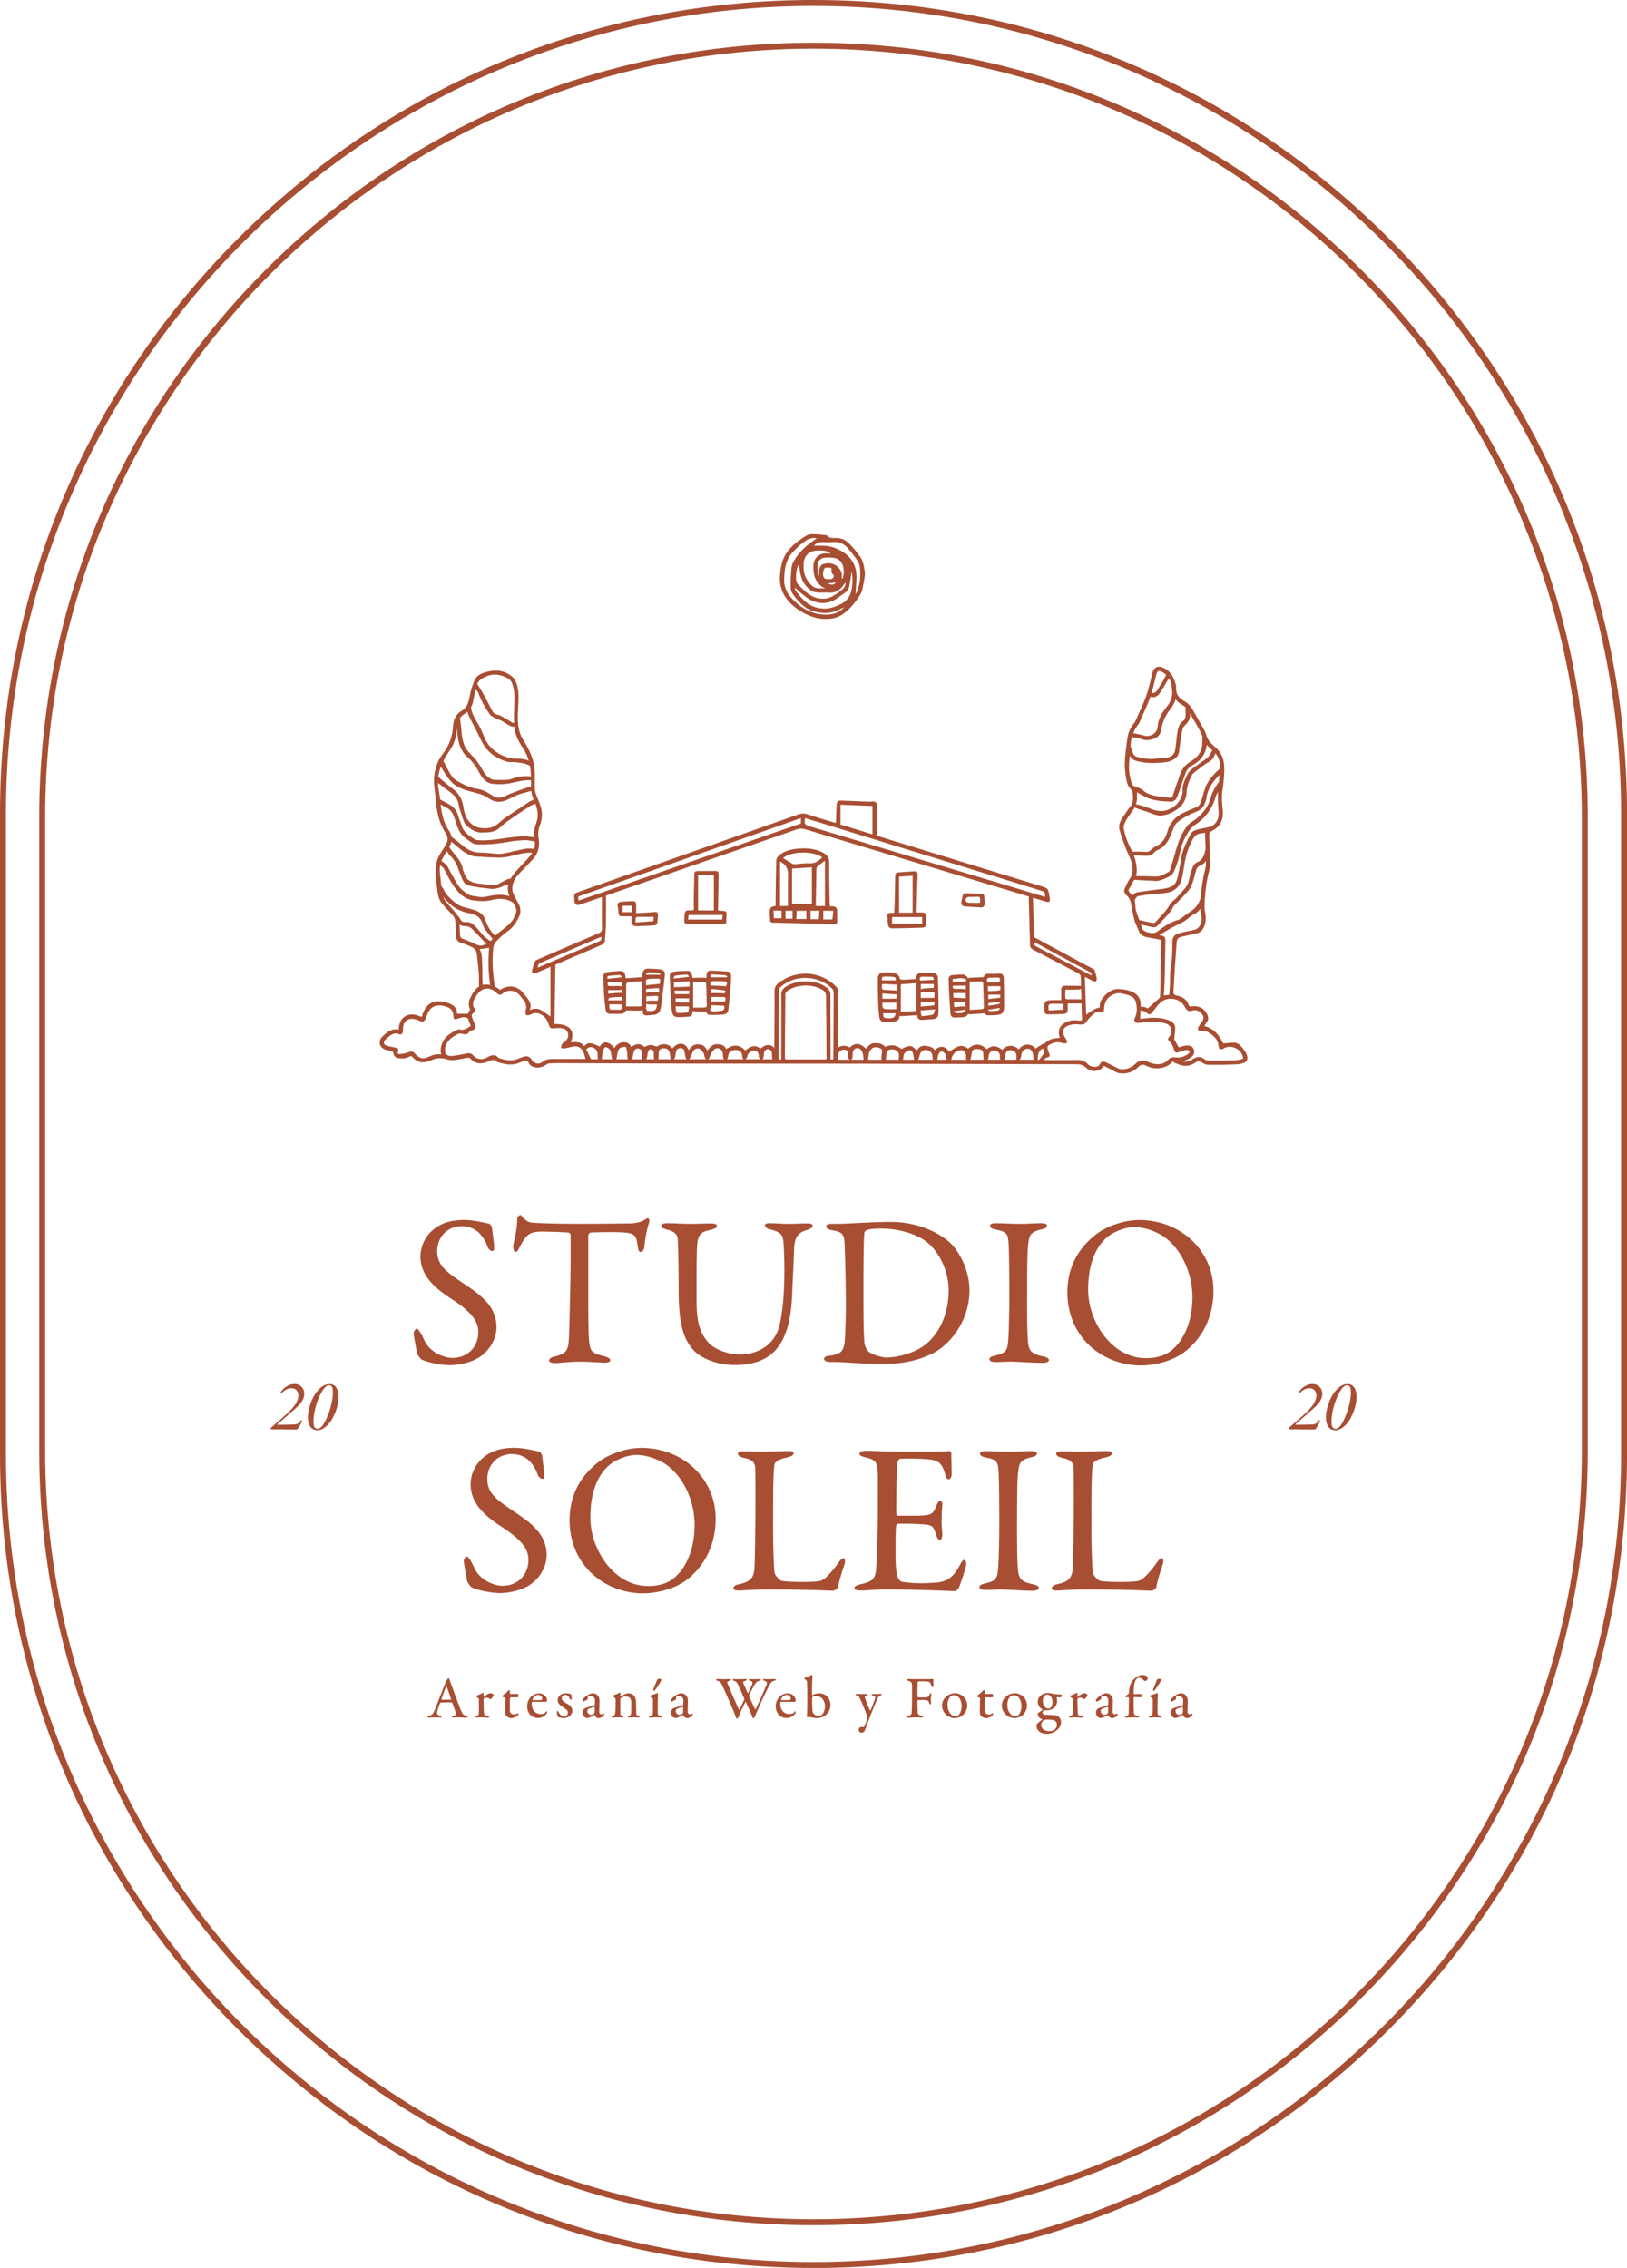 <svg xmlns="http://www.w3.org/2000/svg" id="Layer_2" viewBox="0 0 546.86 762.3"><defs><style>.cls-1{fill:#a84e33;}</style></defs><g id="Layer_1-2"><g><g><g><path class="cls-1" d="m151.09,564.56c.18.54.52,1.46.88,2.44,1.06,2.96,2.54,6.86,2.88,7.72.66,1.62,1,1.78,1.86,2.02.32.08.5.18.5.32s-.16.28-.66.28c-.62,0-1.72-.1-2.54-.1-.66,0-1.02.04-1.54.04-.48,0-.62-.14-.62-.26,0-.1.12-.26.5-.32.92-.18.86-.58.8-.98-.14-.76-.64-2.04-1.1-3.32-.02-.08-.12-.22-.62-.22-1.32,0-2.9.04-3.3.08-.08,0-.18.12-.22.18-.56,1.36-1.02,2.88-1.02,3.36,0,.26.12.6,1,.86.34.1.54.22.54.38,0,.18-.3.26-.58.26-.34,0-.84-.06-1.58-.06s-1.76.1-2.06.1c-.38,0-.48-.1-.48-.22s.12-.3.46-.4c1-.32,1.26-.42,1.82-1.7.48-1.02,2.72-7,3.56-9,.1-.26.14-.38.18-.5.02-.06.06-.18.14-.32.14-.22.42-.64.56-.86.14-.18.24-.26.34-.26.08,0,.16.06.3.48Zm.52,6.54c-.32-.98-1.32-3.88-1.52-4.24-.06-.12-.12-.12-.18.02-.36.96-1.38,3.7-1.54,4.3-.02.08.04.14.12.14.78-.02,2.4,0,3.08-.04.02,0,.06-.1.04-.18Z"></path><path class="cls-1" d="m160.33,569.88c.68-.24,1.36-.54,1.6-.68.24-.16.36-.22.42-.22.1,0,.2.16.2.22,0,.36-.04.72-.04,1.1,0,.08.1.12.12.08.76-.72,1.64-1.24,2.26-1.24.84,0,1.04.52,1.04.7,0,.06-.06.2-.12.3-.24.34-.72.92-.86.98-.04.02-.24-.02-.3-.06-.22-.2-.74-.46-1.14-.46-.3,0-.6.04-.78.24-.14.14-.2.3-.2.44,0,.4.08,3.98.1,4.28.04.58.18.96.52,1.04.24.04.62.14.9.22.32.1.38.24.38.32,0,.12-.18.2-.5.2-.52,0-1.3-.1-2.46-.1-.56,0-.84.08-1.32.08-.22,0-.42-.08-.42-.26,0-.12.26-.2.4-.26.76-.26.82-.46.84-1.66v-3.72c0-.24,0-.5-.2-.64-.44-.34-.7-.5-.7-.58,0-.04.06-.26.26-.32Z"></path><path class="cls-1" d="m173.95,569.34s.22.1.24.18c0-.06.06.52.06.76,0,.2-.38.24-.52.24h-2.14c-.08,0-.16.1-.16.14-.04.52-.06,3.24-.06,4.24,0,.5.14.76.36.98.34.3.76.38,1.16.38.24,0,.66-.12.96-.3.18-.1.24-.12.32-.12,0,0,.1.04.1.22s-.14.38-.28.52c-.54.54-1.26.9-2.16.9-.82,0-1.52-.48-1.8-.92-.22-.34-.26-.74-.26-1.34,0-.74.08-3.74.08-4.44,0-.14-.36-.28-.78-.38-.16-.06-.26-.18-.26-.26s.04-.16.12-.22c.76-.58,1.4-1.04,1.7-1.42.24-.26.38-.44.46-.44.1,0,.3.18.3.24v.96c0,.06.1.16.18.16.44,0,2.3-.08,2.38-.08Z"></path><path class="cls-1" d="m183.19,569.94c.42.42.7,1,.7,1.7,0,.12-.18.38-.4.38s-3.58,0-4.52-.02c-.06,0-.16.08-.18.16-.06.16-.08.48-.08.7,0,.7.3,1.62.72,2.18.46.6,1.3,1.08,2.26,1.08.86,0,1.46-.22,1.8-.72.08-.1.18-.24.26-.24.12,0,.18.16.18.24,0,.16-.1.38-.16.5-.68,1-1.72,1.54-2.98,1.54-2.18,0-3.6-1.66-3.6-3.98,0-1.6.84-3.2,2.42-3.94.52-.24,1.18-.34,1.56-.34.72,0,1.5.26,2.02.76Zm-4.2,1.28c-.04.1.04.22.1.22.52.02,1.48.02,2.48,0,.44,0,.68-.12.68-.54,0-.56-.58-1.22-1.28-1.22-.88,0-1.64.62-1.98,1.54Z"></path><path class="cls-1" d="m191.27,569.26c.22.04.6.2.64.22.06.04.16.16.18.3,0,.34.06,1.06.06,1.2,0,.18-.1.38-.24.38-.1,0-.24-.16-.34-.38-.44-.92-.96-1.32-1.62-1.32-.74,0-1.14.74-1.14,1.18,0,.7.66,1.2,1.92,1.9,1.24.72,1.64,1.4,1.64,2.3s-.64,1.6-1.18,1.96c-.38.26-1.14.48-1.74.48s-1.62-.16-1.96-.44c-.06-.1-.32-.94-.32-1.54,0-.26.06-.44.16-.44.18,0,.32.24.44.46.58,1.06,1.16,1.44,1.84,1.44.26,0,.6-.12.8-.3.3-.24.46-.68.46-1.06,0-.48-.26-.88-.88-1.28-.5-.34-.64-.46-1.28-.84-.62-.4-1.26-1.12-1.26-2.06,0-.72.36-1.4,1.12-1.86.4-.24.96-.42,1.66-.42.38,0,.8.06,1.04.12Z"></path><path class="cls-1" d="m201.07,570.12c.28.4.42.82.42,1.68,0,.78-.08,3.26-.08,3.48,0,.84.58.96.78.96.08,0,.52-.16.76-.3.06-.02.08,0,.12.06s.04.2.04.22c0,.38-.9,1.26-1.86,1.26-.48,0-1.06-.24-1.3-.98-.02-.04-.1-.1-.14-.08-.7.48-1.54.82-1.76.9-.22.08-.68.12-.82.12-.72,0-1.42-.86-1.42-1.88,0-.36.16-.76.38-1.04.2-.26.52-.36.8-.48.32-.14,1.96-.58,2.4-.72.42-.14.54-.24.54-.36.02-.18.06-1.38.04-1.62,0-.5-.54-1.32-1.52-1.32-.38,0-.64.1-.78.2-.1.06-.16.38-.14.84,0,.06-.06.16-.1.2-.2.16-1.3.7-1.4.7-.12,0-.24-.16-.24-.28,0-.56.54-1.12,1.54-1.78.62-.44,1.52-.76,1.88-.76,1.04,0,1.56.54,1.86.98Zm-1.44,5.92c.12-.06.22-.42.24-.48.02-.42.04-1.14.04-1.6,0-.06-.08-.16-.14-.16-.52,0-1.48.32-1.98.6-.22.12-.38.26-.38.76,0,.88.8,1.2,1.2,1.2.28,0,.68-.12,1.02-.32Z"></path><path class="cls-1" d="m206.43,569.74c.36-.12,1.12-.4,1.4-.58.22-.14.44-.24.54-.24.08,0,.18.22.18.3,0,.3-.06.8-.06.98,0,.1.1.06.12.06.8-.56,1.8-1.1,2.66-1.1.98,0,1.54.44,1.82.76.46.52.7,1.44.7,2.44,0,.4.04,3.36.06,3.64.04.3.24.56.74.7.38.1.5.22.5.34,0,.14-.28.24-.58.24-.48,0-1-.04-1.56-.04-.5,0-1.16.04-1.42.04-.22,0-.5-.06-.5-.24,0-.14.22-.26.48-.34.46-.18.58-.36.62-1.02s.04-3.08.04-3.66c0-.64-.32-1.24-.54-1.42-.22-.18-.82-.38-1.26-.38-.84,0-1.34.28-1.68.58-.08.06-.2.32-.2.48-.02.26,0,4.56.02,4.8.02.28.1.44.72.62.2.06.36.2.36.32,0,.14-.22.24-.52.24-.26,0-.86-.02-1.28-.02-.74,0-1.36.06-1.7.06-.3,0-.52-.1-.52-.28,0-.14.2-.24.42-.3.66-.2.76-.4.82-1.12.06-.6.12-2.32.12-4.34,0-.22-.08-.42-.5-.78-.26-.2-.34-.28-.34-.34,0-.14.2-.34.34-.4Z"></path><path class="cls-1" d="m218.89,569.76c.78-.16,1.78-.6,2.08-.68.1,0,.2.18.2.22-.02.3-.12,2.94-.12,4.08,0,1.02.02,1.82.04,2.52.02.62.42.68.92.84.32.1.44.22.44.34,0,.14-.26.22-.5.22-.14,0-1.14-.06-1.56-.06-.66,0-1.4.08-1.76.08-.3,0-.52-.1-.52-.24,0-.12.14-.22.48-.3.46-.14.74-.38.8-.58.06-.28.08-1.52.08-2.28,0-.12.02-2.6-.02-2.84-.02-.14-.22-.32-.76-.72-.16-.12-.22-.18-.22-.28,0-.14.2-.26.42-.32Zm2.46-5.48c.22,0,.78.04.9.22.06.1,0,.34-.1.54-.4.76-1.44,2.36-1.9,2.96-.14.16-.36.36-.54.36-.16,0-.16-.34-.08-.56.24-.72.86-2.32,1.24-3.12.12-.26.36-.4.48-.4Z"></path><path class="cls-1" d="m230.79,570.12c.28.4.42.82.42,1.68,0,.78-.08,3.26-.08,3.48,0,.84.58.96.78.96.08,0,.52-.16.76-.3.06-.02.08,0,.12.06s.04.2.04.22c0,.38-.9,1.26-1.86,1.26-.48,0-1.06-.24-1.3-.98-.02-.04-.1-.1-.14-.08-.7.48-1.54.82-1.76.9-.22.08-.68.12-.82.12-.72,0-1.42-.86-1.42-1.88,0-.36.16-.76.38-1.04.2-.26.52-.36.8-.48.32-.14,1.96-.58,2.4-.72.42-.14.54-.24.54-.36.02-.18.06-1.38.04-1.62,0-.5-.54-1.32-1.52-1.32-.38,0-.64.1-.78.2-.1.06-.16.38-.14.84,0,.06-.06.16-.1.2-.2.16-1.3.7-1.4.7-.12,0-.24-.16-.24-.28,0-.56.54-1.12,1.54-1.78.62-.44,1.52-.76,1.88-.76,1.04,0,1.56.54,1.86.98Zm-1.44,5.92c.12-.06.22-.42.24-.48.02-.42.04-1.14.04-1.6,0-.06-.08-.16-.14-.16-.52,0-1.48.32-1.98.6-.22.12-.38.26-.38.76,0,.88.8,1.2,1.2,1.2.28,0,.68-.12,1.02-.32Z"></path><path class="cls-1" d="m241.19,564.36c.9,0,1.36.06,2.2.06.54,0,1.52-.06,1.7-.06.38,0,.52.1.52.24s-.12.28-.54.4c-.64.16-.7.46-.58.78.4,1,2.46,5.8,3.86,8.82.04.06.12.1.18.02.14-.26,1.02-1.96,1.64-3.38.02-.04.04-.18-.02-.28-.76-1.82-1.6-3.72-1.94-4.38-.56-1.16-.68-1.38-1.46-1.6-.36-.1-.48-.22-.48-.36,0-.16.28-.22.58-.22.28,0,1.06.02,1.7.02.92,0,1.74-.06,1.94-.06.26,0,.5.08.5.24s-.18.32-.48.38c-.78.16-.84.32-.6.96.2.48.66,1.5,1.38,3.12.04.08.14.06.16,0,.48-.98.82-1.7,1.22-2.6.5-1.1.2-1.32-.58-1.52-.24-.06-.44-.22-.44-.3,0-.14.12-.26.6-.26.36,0,.72.04,1.38.04.62,0,1.32-.04,1.64-.04.28,0,.44.06.44.2,0,.2-.16.28-.56.4-.72.18-1,.42-1.58,1.42-.2.34-.74,1.28-1.82,3.4-.04.08,0,.3.04.36.72,1.64,1.6,3.58,2.02,4.32.04.12.12.16.2,0,.9-1.88,2.4-5.26,3.56-7.98.38-.92.26-1.28-.64-1.54-.26-.08-.48-.22-.48-.34,0-.18.2-.24.54-.24.46,0,.98.04,1.36.04.62,0,1.26-.06,1.88-.06.36,0,.54.08.54.22,0,.16-.16.28-.52.36-.76.18-1.12.44-1.68,1.52-.24.48-1.5,2.88-2.84,5.86-1.36,3.1-1.48,3.36-2.02,4.72-.08.22-.32.5-.5.5-.08,0-.26-.08-.34-.4-.38-1.2-1.46-3.4-2.18-5.08-.04-.06-.12-.1-.16-.04-.7,1.44-1.8,3.68-2.32,5.16-.1.22-.38.46-.5.46-.16,0-.24-.08-.36-.38-.2-.52-.44-1.34-1.24-3.18-.76-1.8-2.62-6.1-3.34-7.5-.5-.98-.6-1.4-1.6-1.62-.22-.06-.52-.18-.52-.36,0-.12.22-.24.54-.24Z"></path><path class="cls-1" d="m266.73,569.94c.42.42.7,1,.7,1.7,0,.12-.18.38-.4.38s-3.58,0-4.52-.02c-.06,0-.16.08-.18.16-.06.16-.08.48-.08.7,0,.7.3,1.62.72,2.18.46.6,1.3,1.08,2.26,1.08.86,0,1.46-.22,1.8-.72.08-.1.18-.24.26-.24.12,0,.18.16.18.24,0,.16-.1.38-.16.5-.68,1-1.72,1.54-2.98,1.54-2.18,0-3.6-1.66-3.6-3.98,0-1.6.84-3.2,2.42-3.94.52-.24,1.18-.34,1.56-.34.72,0,1.5.26,2.02.76Zm-4.2,1.28c-.04.1.04.22.1.22.52.02,1.48.02,2.48,0,.44,0,.68-.12.68-.54,0-.56-.58-1.22-1.28-1.22-.88,0-1.64.62-1.98,1.54Z"></path><path class="cls-1" d="m277.37,576.58c-.84.68-2.06.9-2.78.9s-2.06-.24-2.56-.4c-.08-.04-.26-.02-.42.06-.1.04-.2.06-.24.06-.08,0-.14-.12-.14-.26.1-1.56.12-5,.12-6.64,0-1.9-.06-4.78-.1-5.06-.02-.1-.1-.34-.48-.66-.32-.24-.44-.3-.44-.4,0-.06.18-.28.26-.3.58-.2,1.3-.38,1.74-.64.3-.16.5-.24.56-.24.08,0,.2.18.2.28-.06,1.34-.18,3.18-.16,4.78,0,.5,0,1.4.02,1.66,0,.06.1.1.12.08.66-.42,1.6-.66,2.24-.66.96,0,1.86.32,2.5.88.88.76,1.32,1.88,1.32,3.06,0,1.64-.86,2.82-1.76,3.5Zm-1-5.66c-.46-.46-1.22-.86-2.12-.86-.6,0-.94.16-1.1.26-.06.04-.16.16-.16.3-.04.2-.04.72-.04,1.14,0,1.14.04,2.26.14,3.26.04.38.14.74.44,1.04.54.54,1.38.76,1.72.76.22,0,.72-.24,1.18-.66.54-.56.88-1.76.88-2.68,0-.74-.28-1.84-.94-2.56Z"></path><path class="cls-1" d="m288.07,569.34c.56,0,1.08.08,1.64.08s1.22-.04,1.46-.04c.16,0,.46.06.46.22s-.16.26-.48.36c-.54.16-.6.26-.42.78.32.98,1.52,3.92,1.72,4.24.02.02.1.02.16-.1.24-.54,1.44-3.64,1.56-4,.16-.54,0-.78-.76-.96-.24-.06-.44-.22-.44-.3,0-.18.28-.22.52-.22.36,0,.9.02,1.16.02.3,0,.78-.08,1.3-.08.26,0,.42.06.42.2,0,.18-.22.26-.46.34-.42.14-.68.38-1,1.02-.6,1.38-1.76,4.24-2.2,5.36-.7,1.78-1.46,3.86-2.1,5.54-.12.3-.54.58-1.06.58-.7,0-.94-.56-.94-1,0-.32.32-.9.88-.9.1,0,.56.04.76.04.18,0,.24-.14.32-.34.18-.34.8-2.06.94-2.52.06-.26.12-.5.06-.66-.06-.14-.24-.6-.32-.84-.44-1.2-1.7-4.26-2.32-5.48-.18-.38-.28-.56-.92-.78-.28-.08-.42-.18-.42-.32,0-.08.08-.24.48-.24Z"></path><path class="cls-1" d="m310.23,564.42c1.44,0,3.06-.06,3.22-.06.1-.02.26.1.26.22-.04.58.02,1.32.04,2,.02.26-.1.54-.26.54s-.32-.2-.46-.62c-.3-.94-.54-1.22-1.22-1.3-.68-.1-2.6-.08-3.02-.06-.2.02-.32.2-.32.26-.06.52-.1,3.08-.1,4.4,0,.5.1.74.2.74.76,0,2.3.02,2.78-.04.6-.06.8-.24,1.06-.92.12-.28.22-.48.4-.48.14,0,.2.2.2.44,0,.26-.12.92-.12,1.28,0,.88.04,1.14.04,1.56,0,.26-.1.5-.3.5-.08,0-.22-.14-.3-.46-.2-.74-.46-.84-.82-.94-.24-.04-.94-.1-1.34-.1-.36,0-1.26,0-1.66.06-.04,0-.14.16-.14.24-.04.56.06,3.2.08,3.74.02.64.08,1,1.3,1.26.32.06.52.2.52.36,0,.14-.2.26-.6.26-.52,0-1.16-.06-1.92-.06-.84,0-2,.12-2.48.12-.4,0-.54-.1-.54-.22,0-.16.2-.32.52-.4,1.04-.26,1.12-.7,1.16-.98.06-.62.14-2.04.14-6,0-1.88,0-3.04-.04-3.56-.04-.68-.36-1.02-1.22-1.24-.4-.1-.52-.2-.52-.36,0-.14.26-.24.56-.24.88,0,1.64.06,2.3.06h2.6Z"></path><path class="cls-1" d="m325.09,573.24c0,1.68-1,2.96-1.74,3.44-.82.58-1.66.8-2.56.8s-1.94-.42-2.68-1.04c-.86-.7-1.48-2.04-1.48-3.06,0-1.5.64-2.48,1.4-3.12.6-.54,1.64-1.12,3-1.12,1.98,0,4.06,1.56,4.06,4.1Zm-5.68-2.94c-.5.48-.92,1.48-.92,2.6,0,.66.06,1.3.24,1.8.48,1.46,1.56,2.18,2.5,2.18.22,0,.64-.12,1.14-.62.5-.54.86-1.76.86-2.66,0-1-.22-2.18-.94-3.06-.42-.46-1.1-.78-1.64-.78-.4,0-.82.2-1.24.54Z"></path><path class="cls-1" d="m333.51,569.34s.22.1.24.18c0-.06.06.52.06.76,0,.2-.38.24-.52.24h-2.14c-.08,0-.16.1-.16.14-.04.52-.06,3.24-.06,4.24,0,.5.14.76.36.98.34.3.76.38,1.16.38.24,0,.66-.12.96-.3.18-.1.24-.12.32-.12,0,0,.1.04.1.22s-.14.38-.28.52c-.54.54-1.26.9-2.16.9-.82,0-1.52-.48-1.8-.92-.22-.34-.26-.74-.26-1.34,0-.74.08-3.74.08-4.44,0-.14-.36-.28-.78-.38-.16-.06-.26-.18-.26-.26s.04-.16.12-.22c.76-.58,1.4-1.04,1.7-1.42.24-.26.38-.44.46-.44.1,0,.3.18.3.24v.96c0,.06.1.16.18.16.44,0,2.3-.08,2.38-.08Z"></path><path class="cls-1" d="m345.19,573.24c0,1.68-1,2.96-1.74,3.44-.82.58-1.66.8-2.56.8s-1.94-.42-2.68-1.04c-.86-.7-1.48-2.04-1.48-3.06,0-1.5.64-2.48,1.4-3.12.6-.54,1.64-1.12,3-1.12,1.98,0,4.06,1.56,4.06,4.1Zm-5.68-2.94c-.5.48-.92,1.48-.92,2.6,0,.66.06,1.3.24,1.8.48,1.46,1.56,2.18,2.5,2.18.22,0,.64-.12,1.14-.62.5-.54.86-1.76.86-2.66,0-1-.22-2.18-.94-3.06-.42-.46-1.1-.78-1.64-.78-.4,0-.82.2-1.24.54Z"></path><path class="cls-1" d="m353.91,569.32c.22.04.4.12.54.12.46.04,1.92.08,2.32.16.12.02.18.14.18.22,0,.3-.3.68-.38.68-.12,0-.8,0-1.3-.04-.08,0-.14.1-.12.16.1.28.16.62.16.96,0,1.1-.36,1.92-1.12,2.52-.88.66-1.76.76-2.24.76-.12,0-.58-.02-.72-.04-.12-.02-.22-.02-.28.04-.2.1-.6.48-.6.64,0,.5.58.84.8.86.9.04,3.06.08,3.7.18.18.02.62.2.96.48.58.48.86,1.22.86,1.78,0,1.52-1.08,2.54-1.92,3.1-1.08.7-2.14.86-2.9.86-.8,0-1.7-.14-2.52-.74-.58-.44-.94-1.16-.94-1.74,0-.84.38-1.1.58-1.24.48-.4,1.1-.82,1.36-1.04.04-.04,0-.08-.04-.14-.16-.06-.54-.2-.8-.4-.42-.28-.7-.82-.7-1.48,0-.04.06-.16.1-.2.28-.22,1.2-.72,1.52-1.06.04-.04,0-.12-.06-.18-.58-.32-1.54-1.08-1.54-2.54,0-.96.42-1.68,1.2-2.26.58-.44,1.3-.68,2.14-.68.78,0,1.18.12,1.76.26Zm.28,12.22c.78-.48,1.06-1.24,1.06-1.8,0-.26-.06-.72-.3-1.02-.2-.28-.58-.5-1.06-.6-.58-.12-1.16-.12-2.04-.12-.6,0-.94.14-1.06.22-.58.42-.84,1.1-.84,1.58,0,.62.3,1.12.72,1.48.52.42,1.22.6,1.94.6s1.3-.18,1.58-.34Zm-3.18-11.5c-.3.34-.5.88-.5,1.78,0,1.04.66,2.5,1.9,2.5.14,0,.38-.1.66-.28.46-.32.7-1.26.7-2.1,0-.34-.12-1.06-.44-1.52-.38-.54-.82-.86-1.36-.86-.36,0-.78.24-.96.48Z"></path><path class="cls-1" d="m359.93,569.88c.68-.24,1.36-.54,1.6-.68.24-.16.36-.22.42-.22.1,0,.2.16.2.22,0,.36-.04.72-.04,1.1,0,.08.1.12.12.08.76-.72,1.64-1.24,2.26-1.24.84,0,1.04.52,1.04.7,0,.06-.06.2-.12.3-.24.34-.72.92-.86.98-.04.02-.24-.02-.3-.06-.22-.2-.74-.46-1.14-.46-.3,0-.6.04-.78.24-.14.14-.2.3-.2.44,0,.4.08,3.98.1,4.28.04.58.18.96.52,1.04.24.04.62.14.9.22.32.1.38.24.38.32,0,.12-.18.2-.5.2-.52,0-1.3-.1-2.46-.1-.56,0-.84.08-1.32.08-.22,0-.42-.08-.42-.26,0-.12.26-.2.4-.26.76-.26.82-.46.84-1.66v-3.72c0-.24,0-.5-.2-.64-.44-.34-.7-.5-.7-.58,0-.04.06-.26.26-.32Z"></path><path class="cls-1" d="m373.63,570.12c.28.4.42.82.42,1.68,0,.78-.08,3.26-.08,3.48,0,.84.58.96.78.96.08,0,.52-.16.76-.3.06-.02.08,0,.12.06s.04.2.04.22c0,.38-.9,1.26-1.86,1.26-.48,0-1.06-.24-1.3-.98-.02-.04-.1-.1-.14-.08-.7.48-1.54.82-1.76.9-.22.08-.68.12-.82.12-.72,0-1.42-.86-1.42-1.88,0-.36.16-.76.38-1.04.2-.26.52-.36.8-.48.32-.14,1.96-.58,2.4-.72.42-.14.54-.24.54-.36.02-.18.06-1.38.04-1.62,0-.5-.54-1.32-1.52-1.32-.38,0-.64.1-.78.2-.1.06-.16.38-.14.84,0,.06-.06.16-.1.2-.2.16-1.3.7-1.4.7-.12,0-.24-.16-.24-.28,0-.56.54-1.12,1.54-1.78.62-.44,1.52-.76,1.88-.76,1.04,0,1.56.54,1.86.98Zm-1.44,5.92c.12-.06.22-.42.24-.48.02-.42.04-1.14.04-1.6,0-.06-.08-.16-.14-.16-.52,0-1.48.32-1.98.6-.22.12-.38.26-.38.76,0,.88.8,1.2,1.2,1.2.28,0,.68-.12,1.02-.32Z"></path><path class="cls-1" d="m383.47,569.4c.14,0,.28.46.28.86,0,.06-.18.22-.3.22-.14,0-2.04-.06-2.26-.06-.04,0-.14.1-.14.16-.04.38.02,4.66.06,5.08.08.7.22.88,1.3,1.06.36.06.48.24.48.32,0,.18-.28.24-.54.24-.24,0-1.14-.04-1.64-.04-.82,0-1.88.1-2.12.1-.28,0-.5-.08-.5-.24,0-.1.2-.24.42-.3.86-.26.86-.44.88-1.36.02-.82.06-3.26.06-4.34,0-.6-.12-.66-.2-.66-.22,0-.6,0-.84.04-.1,0-.24-.2-.18-.34,0-.08.52-.34.98-.7.14-.12.24-.22.24-.32.04-1.14.16-2.1.54-2.96.44-1,.94-1.72,1.84-2.36.8-.58,1.52-.8,2.28-.8.42,0,.96.12,1.28.38.2.16.4.44.4.7,0,.32-.3.8-.58.88-.1.04-.28.06-.38.06-.14,0-.28-.1-.56-.38-.38-.36-.88-.7-1.4-.7-.46,0-.82.24-1.14.76-.46.78-.68,1.82-.68,4.54,0,.08.08.18.14.18,1.2,0,2.2-.02,2.28-.02Z"></path><path class="cls-1" d="m386.89,569.76c.78-.16,1.78-.6,2.08-.68.1,0,.2.18.2.22-.02.3-.12,2.94-.12,4.08,0,1.02.02,1.82.04,2.52.02.62.42.68.92.84.32.1.44.22.44.34,0,.14-.26.22-.5.22-.14,0-1.14-.06-1.56-.06-.66,0-1.4.08-1.76.08-.3,0-.52-.1-.52-.24,0-.12.14-.22.48-.3.46-.14.74-.38.8-.58.06-.28.08-1.52.08-2.28,0-.12.02-2.6-.02-2.84-.02-.14-.22-.32-.76-.72-.16-.12-.22-.18-.22-.28,0-.14.2-.26.42-.32Zm2.46-5.48c.22,0,.78.04.9.22.06.1,0,.34-.1.54-.4.76-1.44,2.36-1.9,2.96-.14.16-.36.36-.54.36-.16,0-.16-.34-.08-.56.24-.72.86-2.32,1.24-3.12.12-.26.36-.4.48-.4Z"></path><path class="cls-1" d="m398.79,570.12c.28.4.42.82.42,1.68,0,.78-.08,3.26-.08,3.48,0,.84.58.96.78.96.08,0,.52-.16.76-.3.06-.02.08,0,.12.06s.04.2.04.22c0,.38-.9,1.26-1.86,1.26-.48,0-1.06-.24-1.3-.98-.02-.04-.1-.1-.14-.08-.7.48-1.54.82-1.76.9-.22.08-.68.12-.82.12-.72,0-1.42-.86-1.42-1.88,0-.36.16-.76.38-1.04.2-.26.52-.36.8-.48.32-.14,1.96-.58,2.4-.72.42-.14.54-.24.54-.36.02-.18.06-1.38.04-1.62,0-.5-.54-1.32-1.52-1.32-.38,0-.64.1-.78.2-.1.06-.16.38-.14.84,0,.06-.06.16-.1.2-.2.16-1.3.7-1.4.7-.12,0-.24-.16-.24-.28,0-.56.54-1.12,1.54-1.78.62-.44,1.52-.76,1.88-.76,1.04,0,1.56.54,1.86.98Zm-1.44,5.92c.12-.06.22-.42.24-.48.02-.42.04-1.14.04-1.6,0-.06-.08-.16-.14-.16-.52,0-1.48.32-1.98.6-.22.12-.38.26-.38.76,0,.88.8,1.2,1.2,1.2.28,0,.68-.12,1.02-.32Z"></path></g><g><g><path class="cls-1" d="m281.4,309.74c-.02-1.09-.06-2.18-.01-3.27.06-1.16-.32-1.7-1.49-1.84-.28-.04-.57-.01-.96-.01-.03-.41-.07-.72-.08-1.03-.06-4.52-.22-9.04-.14-13.55.03-1.89-.84-2.83-2.34-3.57-2.84-1.39-5.85-1.49-8.89-1.14-2.22.26-4.35.9-5.98,2.55-.33.33-.59.9-.6,1.36-.11,4.24-.15,8.47-.21,12.7-.01.87,0,1.74,0,2.6-1.64.04-1.95.69-2.02,2.02-.03.85.14,1.7.13,2.54-.01.75.32,1.01,1.03,1.02,2.02.03,4.04.09,6.06.14,4.86.13,9.72.26,14.58.39.62.01.93-.26.92-.91Zm-4.12-20.46v15.25h-3.07v-.86c.07-3.81.15-7.63.19-11.44.01-.59.15-.98.67-1.31.71-.45,1.35-.99,2.21-1.64Zm-.94-1.11c-1.2,1.28-2.52,2.15-4.44,2.02-1.53-.11-3.08.19-4.62.28-.31.02-.66.01-.91-.13-1.07-.61-2.1-1.27-3.16-1.92,2.53-2.35,10.3-2.48,13.13-.25Zm-3.46,3.34v12.27h-6.67v-11.82c2.31-.16,4.49-.3,6.67-.45Zm-10.69-1.96q2.69,1.43,2.68,4.15c0,.92-.03,1.83-.04,2.74v8.1h-2.64v-14.99Zm.48,19.1h-2.53c-.05-.82-.11-1.64-.17-2.55h2.7v2.55Zm3.7.14h-2.36v-2.66h2.36v2.66Zm4.65.1h-3.39c.05-.92.09-1.8.14-2.76h3.25v2.76Zm4.22.08h-2.8v-2.85h2.98c-.06,1.02-.12,1.92-.18,2.85Zm4.55.07h-3.07v-2.92h3.37c-.11,1-.2,1.92-.3,2.92Z"></path><path class="cls-1" d="m231.07,310.56c4.07.01,8.14.02,12.21.02.57,0,.85-.26.84-.88-.02-.85.03-1.7.09-2.55.04-.54-.13-.85-.69-.91-.71-.07-1.42-.14-2.16-.21,0-.37-.01-.68,0-.99.06-3.63.13-7.26.18-10.89.02-1.21-.16-1.4-1.33-1.39-1.9,0-3.79.05-5.68.02-.8-.01-1.15.26-1.16,1.08-.03,2.43-.12,4.86-.16,7.29-.03,1.6,0,3.2,0,4.67-1.18.55-2.43-.34-2.91.74-.38.84-.24,1.92-.3,2.89-.05.75.34,1.11,1.08,1.11Zm3.57-16.33h5.3v11.79h-5.3v-11.79Zm-3.2,13.33h11.48c-.08.61-.13,1.05-.2,1.53h-11.46c.06-.55.12-1.03.18-1.53Z"></path><path class="cls-1" d="m299.86,312.05c3.37-.05,6.75-.13,10.12-.24,1.02-.04,1.28-.41,1.31-1.47.02-.72.03-1.45.08-2.17.05-.88-.34-1.38-1.23-1.45-.63-.04-1.26-.01-2.09-.01.12-4.33.23-8.55.38-12.77.03-.73-.24-1.12-.92-1.08-1.82.09-3.64.26-5.47.37-.8.05-1.16.37-1.16,1.24-.02,3.03-.11,6.06-.18,9.09-.02,1.06-.09,2.12-.14,3.27-.53,0-.98-.05-1.4.01-.57.09-1.01.35-.94,1.06.1.87.16,1.75.21,2.62.05.92.54,1.55,1.43,1.53Zm2.34-17.39c1.64-.1,3.13-.19,4.55-.28v12.38h-4.55v-12.1Zm-2.37,13.59h10.13v2.21h-10.13v-2.21Z"></path><path class="cls-1" d="m418.1,352.86c-.94-1.28-1.9-2.58-3.78-2.41-1.11.1-2.23.19-3.16.27-1.38-2.76-3.13-5.05-6.36-5.83.24-.39.44-.83.74-1.18.72-.83.67-1.68.26-2.64-.91-2.08-2.88-3.17-5.23-2.8-.5.08-.87.07-1.04-.47-.61-1.99-2.27-2.81-4.03-3.19-1.26-.26-1.08-.94-1.04-1.73.11-2.07.24-4.14.36-6.21.02-.37.01-.75.03-1.13.21-2.79.46-5.58.62-8.37.08-1.56.34-1.99,1.87-2.35,1.68-.39,3.37-.74,5.05-1.14.97-.24,1.63-.85,2.11-1.75.82-1.56.91-3.18.63-4.87-.13-.81-.29-1.63-.26-2.44.11-4.06.52-8.09,1.58-12.04.2-.72.3-1.49.29-2.23-.06-3.24-.18-6.48-.29-9.72-.02-.57.14-.91.68-1.19,3.12-1.6,4.23-3.94,3.83-7.44-.22-1.96-.38-3.99-.12-5.93.38-2.82.77-5.62.64-8.47-.1-2.45-.93-4.62-2.8-6.28-1.33-1.18-2.68-2.31-3.2-4.12-.19-.68-.45-1.37-.8-2-1.22-2.2-2.49-4.36-3.73-6.55-.75-1.31-1.73-2.38-3.08-3.11-1.72-.94-2.65-2.36-2.55-4.39.02-.43-.07-.89-.19-1.3-.73-2.53-1.98-4.66-4.61-5.59-1.51-.53-2.77.25-3.15,1.78-.66,2.59-1.17,5.23-2.06,7.75-.98,2.78-2.31,5.44-3.49,8.14-.15.35-.3.72-.54,1-1.19,1.41-1.99,3.05-2.27,4.82-.46,2.94-.83,5.91-.95,8.88-.08,1.93.27,3.89.61,5.81.15.88.55,1.84,1.15,2.49.86.93,1.03,1.91,1,3.08-.03,1.09-.08,2.09-.83,3-.91,1.12-1.69,2.35-2.5,3.55-.86,1.28-1.63,2.69-1.23,4.24.57,2.17,1.38,4.29,2.16,6.4.57,1.52,1.45,2.95,1.85,4.51.47,1.87.78,3.83-.51,5.64-.62.86-1.03,1.87-1.51,2.83-.61,1.2-.49,1.97.51,2.86.86.76,1.21,1.73,1.42,2.8.36,1.82.64,3.65,1.12,5.43.32,1.21,1,2.31,1.4,3.5.47,1.42,1.49,2.02,2.86,2.25,1.55.27,3.08.58,4.73.89v1.11c-.09,4.82-.17,9.64-.26,14.45-.02,1.19-.07,2.38-.12,3.57,0,.14-.08.31-.18.4-1.28,1.16-2.58,2.31-3.97,3.55-.57-.53-1.43-.6-2.35-.56.01-.39,0-.77-.02-1.15-.12-2.06-1.35-3.38-3.28-4.09-1.35-.49-2.71-.69-4.16-.77-2.6-.13-5.2,2.37-6.05,4.21-.28.59-.19,1.35-.26,2.02q-1.69.19-4.56,2.44c-.15-4.3-.29-8.43-.44-12.77,1.02.54,1.83.99,2.67,1.4.88.43,1.42.13,1.32-.81-.11-.93-.4-1.84-.67-2.74-.06-.21-.33-.38-.54-.5-1.16-.63-2.34-1.24-3.51-1.86-5.44-2.93-10.88-5.87-16.36-8.82-.11-4.37-.23-8.73-.36-13.24,1.63.49,3.04.92,4.46,1.34.94.28,1.31-.01,1.21-1-.06-.65-.25-1.3-.33-1.95-.13-1.04-.63-1.68-1.69-2-16.69-5.11-33.37-10.24-50.06-15.37-2.01-.62-4.03-1.25-6.08-1.89v-1.58c0-2.84,0-5.69,0-8.53-.01-1.05-.54-1.49-1.51-1.36-.47.06-.95.06-1.42.04-2.93-.11-5.87-.26-8.8-.35-1.47-.05-1.76.29-1.8,1.75-.05,1.88-.14,3.77-.22,5.75-.35-.09-.63-.14-.89-.22-2.96-.9-5.92-1.78-8.86-2.73-.96-.31-1.81-.28-2.75.05-13.57,4.81-27.14,9.6-40.72,14.38-11.31,3.99-22.63,7.96-33.93,11.96-.32.11-.72.49-.75.79-.1.71-.04,1.45.03,2.17.09.96.82,1.4,1.76,1.09.72-.23,1.43-.49,2.15-.74,1.72-.59,3.44-1.18,5.31-1.82v1.05c0,3.13-.04,6.26.03,9.39.02.94-.29,1.37-1.14,1.73-6.86,2.91-13.7,5.87-20.53,8.83-.35.15-.76.42-.89.74-.37.89-.61,1.84-.9,2.76-.21.66.14,1.17.83,1.12.3-.02.6-.16.89-.28,1.5-.64,3-1.28,4.43-1.89v16.69c-1.12-.76-2.11-1.54-3.19-2.15-1.14-.65-2.39-.64-3.79.01.79-1.84-.04-3.11-1-4.33-.4-.52-.82-1.03-1.25-1.54-2.01-2.36-5.03-2.75-7.59-1-.04.03-.11.03-.17.04-.53-.45-1.13-.82-1.75-1.1,0,0,0,0,0,0,0-.12-.02-.24-.04-.36-.25-2.21-.56-4.42-.65-6.64-.08-1.94.03-3.9.19-5.84.06-.74.34-1.62.83-2.15,1.22-1.29,2.52-2.55,3.98-3.55,1.86-1.28,2.96-3.03,3.89-4.99.65-1.36.52-2.71-.03-4.03-.11-.26-.26-.49-.42-.73.02-.04-1.69-2.97-1.8-3.96-.26-2.39.86-4.29,2.52-5.95,1.43-1.42,2.78-2.92,4.18-4.37,1.94-2.01,2.59-4.41,2.12-7.13-.27-1.59-.13-3.11.46-4.63.35-.89.53-1.88.61-2.84.18-2.14-.58-4.08-1.39-6.01-.42-1-.86-2.06-.94-3.11-.15-2.15.08-4.33-.09-6.48-.12-1.58-.44-3.2-1.02-4.66-.74-1.9-1.71-3.73-2.79-5.46-2.14-3.39-1.94-7.1-1.73-10.81.17-2.97.39-5.93-.76-8.76-.27-.67-.77-1.33-1.33-1.78-2.21-1.78-4.72-2.35-7.53-1.75-2.03.43-4.08,1.01-5,2.98-.16.34-.3.7-.44,1.06-.03.08-.07.15-.09.23-.56,1.47-.95,3.02-1.21,4.55-.11.63-.26,1.22-.46,1.76-.06.17-.22.52-.31.69-.44.84-1.07,1.56-1.99,2.11-1.89,1.14-2.63,2.98-2.75,5.01-.21,3.51-1.33,6.65-3.47,9.4-2.04,2.63-2.86,5.67-2.95,8.9-.05,1.9.38,3.81.52,5.72.31,4.24.97,8.37,3.4,12.02.25.37.44.78.54,1.19.03.14.09.55.09.69.02.48-.08.98-.31,1.46-.56,1.12-1.22,2.21-1.93,3.24-1.56,2.25-1.91,4.76-1.74,7.39.08,1.16.26,2.31.36,3.46,0,.07.01.15.02.22,0,.09,0,.19.03.29.19,2.13.41,4.25,1.9,5.97,1.01,1.17,2.08,2.28,3.15,3.39.78.81,1.18,1.72,1.17,2.87,0,1.51.09,3.02.2,4.52.07,1.04.47,1.81,1.64,2.12,1.17.31,2.29.87,3.41,1.35,1.01.43,1.76,1.15,1.92,2.28.34,2.33.72,6.95.72,7.02.07,1.2-.04,2.59.03,3.88,0,.05.03.09.06.14,0,0,0,0,0,0-1.51.95-2.27,2.52-3.05,4.04-.67,1.28-.53,2.62.03,3.84-.45.5-.7.97-.79,1.44,0,0,0,0,0,0-.18-.06-.36-.11-.54-.11-.99-.02-1.97,0-3.05,0-.07-2.66-2.19-3.47-4.39-3.96-4.13-.9-6.52,1.11-7.49,5.04-1.89-.73-3.65-1.27-5.38-.33-1.74.94-2.29,2.65-2.41,4.58-1.69-.35-3.03.27-4.25,1.27-.41.34-.8.72-1.19,1.08-1.46,1.37-1.15,3.46.67,4.26.68.3,1.43.45,2.17.6.47.1.78.17.86.77.12.98.79,1.53,1.78,1.65,1.25.16,2.47.08,3.58-.54.5-.28.79-.14,1.13.23,1.53,1.67,3.37,2.15,5.48,1.26,1.55-.65,3.09-1.23,4.82-.83.15.04.34.02.49-.03,0,0,0,0,0,0,.6.34,1.36.5,2.19.53,1.78.06,3.59-.51,5.4-.77.29-.04.74-.01.9.17,1.66,1.91,3.69,2.05,5.84,1.17,1.16-.48,2.2-1.14,3.27.06.02.02.05.03.08.04,2.51.78,5.02,1.31,7.57.14.49-.22,1-.38,1.52-.54.6-.18,1.08-.13,1.37.58.34.84,1.04,1.28,1.92,1.53,1.44.42,2.66-.03,3.86-.76.32-.19.66-.44,1-.47,1.01-.1,2.02-.12,3.02-.12,15.58.05,31.16.13,46.74.16,15.17.02,30.34-.01,45.5.01,27.4.05,54.8.12,82.19.19,1.15,0,2.14.22,3.07,1.09,1.92,1.82,4.67,1.54,6.08-.55,1.01.52,1.98,1.03,2.97,1.52.67.34,1.32.82,2.03.93,2.44.39,4.64-.2,6.45-1.97,1.01-.99,1.66-1.11,2.87-.46,2.37,1.29,6.4,1.18,8.58-1.22.09-.1.26-.19.42-.23.12.16.25.31.4.41.28.18.66.21.97.36,2.22,1.07,4.33.82,6.32-.59.61-.43,1.07-.38,1.7.01.71.42,1.54.88,2.32.89,3.27.05,6.55-.03,9.82-.16.89-.04,1.8-.35,2.64-.68.32-.13.61-.62.69-1,.24-1.25-.43-2.26-1.12-3.2Zm-13.04-60.59c-.79,3.09-1.27,6.23-1.47,9.4,0,0,0,0,0,0-.12.55-.76,2.01-1.09,2.45-.76,1.03-1.16,1.43-1.8,1.87-.8.55-1.62,1.16-2.44,1.73-.77.54-1.5,1.26-2.36,1.51-2.68.77-4.87,2.32-7.02,3.97-1.22.93-4.24.13-4.79-.77,0-.02,0-.03-.02-.05-.19-.55-.39-1.09-.6-1.64,1.26.29,2.52.6,3.78.9.77.18,1.43-.02,1.96-.62,1.82-2.04,3.94-3.83,5.21-6.32.1-.19.27-.34.42-.5,1.55-1.61,3.18-3.15,4.62-4.85.68-.81,1.11-1.89,1.47-2.91.49-1.39.73-2.86,1.22-4.25.17-.5.68-1.06,1.17-1.23.97-.35,1.58-.91,2-1.59,0,.01,0,.02,0,.03.01.24.01.49.02.73.02.71-.11,1.45-.29,2.14Zm.16-7.05c-.22,1.52-.84,3.92-2.7,4.53-.65.21-1.29.98-1.57,1.64-.57,1.39-1.01,2.85-1.29,4.33-.22,1.17-.73,2.14-1.47,3-.97,1.12-1.96,2.22-2.97,3.3-.6.64-1.49,1.09-1.88,1.82-1.27,2.35-3.21,4.11-4.93,6.06-.2.23-.66.39-.96.34-1.51-.29-3-.67-4.5-.98-.37-.99-.74-1.98-1.07-2.98-.24-.73-.24-1.55-.29-2.33-.03-.43-.09-.84-.2-1.24.03-.06.05-.13.07-.19.23-.67.57-1.22,1.31-1.34,1.39-.24,2.78-.48,4.18-.64,1.75-.19,3.53-.15,5.25-.46,2.87-.52,4.59-2.35,5.16-5.21.31-1.54.53-3.1.8-4.65.49-2.9,1.34-5.66,2.81-8.25.75-1.33,1.71-1.81,3.14-1.92.32-.03.64-.09.95-.17,0,0,0,0,0,0-.02.14-.03.29-.02.45.07,1.63.13,3.26.19,4.9Zm-23.41,4.85c-.14-.9-.4-1.75-.72-2.59,1.18.05,2.36.09,3.54.17,1.28.09,2.43-.07,3.34-1.12.34-.39.83-.69,1.32-.9,2.5-1.1,3.6-3.25,4.51-5.64.49-1.3.99-2.85,2-3.65,1.74-1.39,3.78-2.52,5.87-3.33,1.64-.64,2.82-1.43,3.35-3.11.16-.51.41-1.01.47-1.53.37-3.28,2.23-5.72,4.43-7.91-.08.8-.16,1.59-.24,2.38,0,0,0,0,0,0-1.19,1.6-2.21,3.3-2.73,5.27-.81,3.09-2.72,5.42-5.19,7.33-.82.63-1.82,1.1-2.46,1.87-1.88,2.26-3,4.93-3.83,7.74-.68,2.32-1.34,4.64-2.05,6.95-.13.43-.39.99-.75,1.15-1.33.59-2.54,1.53-4.12,1.47-2.25-.08-4.5-.13-6.74-.15,0,0,0,0,0,0,.5-1.44.25-2.95.02-4.41Zm25.72-37.87s0,0,0,0c0,0-.01,0-.02.01-.25.2-.32.6-.51.89-.36.54-.64,1.2-1.13,1.58-1.72,1.31-3.54,2.49-5.26,3.8-.58.44-1.11,1.06-1.44,1.71-.93,1.88-1.93,3.78-1.65,6.01.02.15-.05.31-.08.46-.67,2.95-2.59,4.79-5.36,5.69-1.02.33-2.24.31-3.31.11-1.31-.25-2.55-.88-3.83-1.3-.95-.31-1.92-.6-2.9-.79-.07-.01-.15,0-.22,0,0,0,0,0,0,0,.13-.47.23-.95.32-1.42.11-.51,0-1.07.03-1.6.02-.38,0-.73-.04-1.06.87.49,1.74.98,2.62,1.45,2.81,1.49,5.91,1.59,8.98,1.72.49.02,1.13-.4,1.48-.81.41-.48.61-1.16.83-1.78.8-2.24,1.58-4.49,2.34-6.74.43-1.29,1.2-2.21,2.39-2.91,1.1-.65,2.27-1.38,3.02-2.37,1-1.33,1.75-2.83,1.77-4.55,0,0,0,0,0,0,.58.7,1.28,1.3,1.97,1.91Zm-10.08-15.22c.38.22.75.51,1.08.84-.03.09-.06.18-.06.28-.03.88.12,1.77.02,2.64-.06.54-.33,1.24-.74,1.51-1.67,1.1-1.84,2.83-2.1,4.52-.24,1.64-.32,3.31-.59,4.95-.32,1.94-1.15,2.7-3.12,2.96-.96.13-1.95.08-2.91.25-2.29.41-4.52.03-6.73-.49-.89-.21-1.41-.87-1.63-1.78-.14-.55-.35-1.1-.65-1.58v-.02c-.01-1.18.14-2.3.45-3.36,0,0,0,0,0,0,1.15.21,2.3.4,3.38.78,1.4.49,2.65.29,3.95-.16,1.49-.52,2.33-1.64,2.55-3.13.36-2.39,1.27-4.51,2.73-6.41.89-1.16,1.69-2.35,2.06-3.71,0,0,0,0,0,0,.58.74,1.34,1.38,2.3,1.92Zm-8.76-10.38c.28-1.06.82-1.37,1.8-.84.56.31,1.06.67,1.49,1.08,0,0,0,0,0,0-.58,1-1.02,2.1-1.7,3.02-.91,1.21-1.29,3.22-3.23,3.13.63-2.1,1.09-4.26,1.64-6.4Zm-6.25,17.12c.64-.88,1.03-1.95,1.47-2.96.94-2.17,1.99-4.32,2.76-6.57.22.05.45.08.67.13,1.33.11,2.1-.72,2.7-1.65,1-1.55,1.94-3.14,2.85-4.74,0,0,0,0,0,0,.6.91.93,1.98.96,3.18.02.53.07,1.03.18,1.5,0,0,0,.01,0,.02,0,.03-.03.06-.03.09.08,2.14-.96,3.78-2.22,5.35-1.46,1.83-2.54,3.95-2.69,6.23-.16,2.38-2.65,3.46-4.48,2.95-1.22-.34-2.46-.57-3.71-.81h0c.38-.94.89-1.84,1.53-2.72Zm-2.96,14.61c-.04-1.09.08-2.19.17-3.28.03-.34.07-.67.12-1.01,0,0,0,0,0,0,.47.88,1.24,1.46,2.28,1.74,3.15.87,6.35.79,9.55.43.59-.07,1.2-.16,1.75-.38,1.42-.56,2.66-1.39,2.93-3.05.29-1.83.43-3.68.77-5.49.22-1.18.35-2.66,1.11-3.38,1.27-1.2,2.07-2.33,1.79-4.09,0-.01,0-.03,0-.04,0,0,0,0,0,0,1.24,2.02,2.41,4.1,3.53,6.18.27.49.46,1.02.65,1.56h0s0,.01,0,.02c-.08,1.18.07,2.4-.14,3.55-.43,2.33-2.02,3.8-3.99,4.99-.88.53-1.72,1.3-2.3,2.14-.65.94-1.05,2.08-1.44,3.17-.73,2-1.4,4.02-2.06,6.04-.2.62-.59.75-1.15.68-1.28-.14-2.57-.2-3.83-.44-1.78-.35-3.56-.65-5-2-.7-.65-1.75-.93-2.67-1.33-.12-.05-.27-.07-.42-.07,0,0,0,0,0,0-.02-.02-.05-.05-.07-.07-.61-.61-.9-1.62-1.12-2.51-.27-1.09-.41-2.23-.45-3.36Zm-1.79,20.09c-.18-.92.47-2.11,1-3.04.79-1.38,1.88-2.6,2.7-3.97,0-.02.02-.03.03-.05.08.08.17.16.27.19,1.13.45,2.31.8,3.47,1.17,1.66.54,3.24,1.43,5.11,1.44.85-.18,1.74-.26,2.53-.57.95-.38,1.87-.9,2.73-1.48,2.04-1.36,3.21-3.4,3.31-5.76.09-2.15.87-3.97,1.76-5.8.22-.45.7-.79,1.11-1.13.45-.39.95-.72,1.43-1.07.99-.72,1.9-1.61,2.99-2.12,1.38-.65,1.89-1.83,2.4-3.03,0,0,0,0,0,0,1.08,1.31,1.59,2.89,1.54,4.62-.01.17-.01.33-.03.5,0,0,0,0,0,0-1.75,1.55-3.35,3.27-4.44,5.33-.79,1.5-1.07,3.26-1.65,4.88-.38,1.07-.55,2.27-1.85,2.79-1.54.61-3.07,1.27-4.56,2-2.61,1.28-4.35,3.3-5.14,6.17-.59,2.14-1.67,3.98-3.86,4.95-.64.29-1.22.79-1.74,1.29-.64.62-1.32.67-2.16.61-1.34-.1-2.7-.09-4.05-.07,0,0,0,0,0,0-.28-.61-.58-1.21-.89-1.82-.96-1.87-1.62-3.96-2.01-6.03Zm1.9,20.23c.57-.96,1.09-1.95,1.61-2.93,1.93.14,3.87.21,6.51.33,1.51.37,3.46-.47,5.33-1.47.62-.33,1.25-.94,1.53-1.58.66-1.49,1.24-3.04,1.62-4.62.56-2.33,1-4.68,2.14-6.82.88-1.66,1.73-3.26,3.43-4.37,3.27-2.15,5.56-5.1,6.7-8.95.21-.72.56-1.41.94-2.08,0,0,0,0,0,0-.08,1.8-.08,3.62.1,5.41.21,1.95.26,3.8-1.18,5.31-.41.42-.92.78-1.45,1.07,0,0-.02,0-.02.01-.16-.02-.33-.02-.53.03-1.08.27-2.19.44-3.27.7-1.1.27-2.29.54-2.85,1.63-1.46,2.82-2.9,5.64-3.32,8.87-.27,2.08-.73,4.14-1.22,6.18-.27,1.1-.83,2.08-1.98,2.63-1.37.66-2.82.79-4.29.95-2.27.25-4.53.6-6.79.91-.89.12-1.52.56-1.95,1.2-.22-.35-.51-.67-.85-.97-.53-.46-.58-.86-.22-1.46Zm10.31,15.74c-.1-.02-.21-.03-.31-.06.05-.03.09-.05.14-.08,2.01-1.16,3.96-2.45,6.05-3.42,1.27-.59,2.47-1.16,3.52-2.1.69-.62,1.47-1.18,2.3-1.59.76-.38,1.41-.99,1.87-1.71,0,0,0,0,0,0h0c.01.79.17,1.57.32,2.34.28,1.38.03,2.69-.78,3.78-.8,1.09-2.17,1.12-3.39,1.38-1.29.27-2.6.48-3.83.93-1.19.43-1.76,1.45-1.74,2.76.03,2.9-.07,5.78-.55,8.66-.31,1.82-.17,3.7-.26,5.56-.06,1.15-.16,2.31-.25,3.54-.6.08-1.13.14-1.83.23.06-.74.14-1.44.17-2.14.08-1.85.15-3.71.19-5.57.08-3.49.14-6.99.19-10.49.02-1.51-.3-1.79-1.82-2.03Zm-42.21,2.33c.87.46,1.74.9,2.59,1.36,5.27,2.84,10.54,5.68,15.81,8.52.48.26.99.49.73,1.25-2.63-1.38-5.25-2.75-7.87-4.13-3.55-1.86-7.08-3.75-10.63-5.58-.62-.32-.86-.68-.63-1.42Zm15.79,19.18c-.22-.03-.46-.02-.67-.03-.66-.02-1.32.01-1.98,0-3.16-.06-2.76.68-2.76-2.89,0-.09.05-.17.11-.34,1.47,0,2.95.04,4.42-.03.22-.01.55-.12.78-.27.03,1.19.06,2.38.1,3.56Zm-80.97-65.44c3.65.15,7.16.3,10.73.44v9.54c-3.63-1.12-7.21-2.22-10.73-3.3v-6.68Zm-12.02,5.35c.04-.24.03-.49.05-.84,2.42.73,4.76,1.44,7.11,2.16,21.14,6.5,42.28,13.01,63.41,19.51,2.93.9,5.85,1.8,8.78,2.72,1.38.43,1.38.44,1.44,2.12-2.23-.67-4.42-1.33-6.61-1.99-24.27-7.28-48.53-14.58-72.81-21.83-1.08-.32-1.55-.75-1.37-1.85Zm-76.01,26.9c-.05-.25-.09-.4-.1-.55-.01-.25,0-.5,0-.81,24.92-8.79,49.83-17.57,74.81-26.37v1.81c-24.84,8.62-49.75,17.26-74.71,25.92Zm-13.11,22.28c-.17.08-.35.13-.61.22.08-.73.2-1.28.95-1.6,6.59-2.81,13.16-5.65,19.73-8.48.2-.09.42-.15.64-.23.21.79-.04,1.23-.79,1.55-6.65,2.83-13.28,5.69-19.92,8.54Zm-19.21,5.04c-.06-2.71,0-5.42-.19-8.12-.07-1.07-.3-2.06-.76-2.91,1.06-.09,2.12-.25,3.18-.44-.19,2.27-.24,4.56-.18,6.84.05,1.89.33,3.78.5,5.67,0,0,0,0,0,0-.86-.19-1.71-.21-2.45-.04,0,0,0,0,0,0,0-.32-.08-.67-.09-1Zm11.22-23.1c-.44,1.1-.9,2.3-1.7,3.13-1.34,1.39-2.93,2.55-4.45,3.75-.28.22-.55.46-.81.71,0-.01,0-.03-.02-.04-1.62-1.46-2.57-3.3-3.27-5.33-.71-2.06-2.55-3.01-4.41-3.5-1.98-.52-3.99-.81-5.62-2.16-1.48-1.22-2.96-2.45-3.84-4.23-.26-.53-.61-1.02-.96-1.51-.09-1.21-.21-2.43-.38-3.63-.17-1.13-.16-2.23.04-3.3.11.1.23.2.34.3.29.28.69.49.87.82.83,1.47,1.51,3.03,2.4,4.46,1.93,3.11,4.05,5.98,8.18,6.33,1.79.15,3.52.28,5.31-.16,2.55-.63,5.09-.76,7.36.82.16.25.33.49.48.75.53.87.85,1.84.47,2.79Zm5.05-19.56c-.47.5-.88,1.07-1.35,1.58-1.63,1.8-3.42,3.46-4.85,5.41-.24.33-.45.67-.64,1.01-.32,0-.64.01-.91.13-1.2.52-2.33,1.19-3.5,1.77-.3.15-.66.28-.99.25-1.75-.14-3.49-.3-5.23-.52-.8-.1-1.63-.26-2.37-.58-.66-.28-1.41-.7-1.75-1.28-.62-1.04-1.14-2.21-1.38-3.4-.59-2.9-2.99-4.6-4.4-6.95-.01-.02-.05-.03-.08-.05,0-.01.01-.02.02-.03.34-.56.55-1.12.68-1.68,0,0,0,0,0,0,.25.02.49.27.71.44.95.78,1.85,1.61,2.83,2.34,1.66,1.24,3.43,2.17,5.6,2.14,1.19-.02,2.38.18,3.57.21,1.69.05,3.4.2,5.06,0,3.16-.36,6.16-1.78,9.48-1.51-.15.23-.32.47-.53.69Zm1.78-10.6c-.63,1.51-.73,3.03-.61,4.59-.46.02-.92-.02-1.38-.07-.68-.08-1.36-.33-2.03-.28-1.96.14-3.93.34-5.88.62-3.05.44-6.08.97-9.18.8-.56-.03-1.21-.05-1.64-.35-1.7-1.17-3.56-2.19-4.25-4.37-.41-1.29-.96-2.53-1.34-3.83-.89-3.05-3.68-3.83-5.98-5.18-.11-1.03-.24-2.07-.45-3.08-.17-.85-.26-1.68-.28-2.51.04.04.07.08.11.11,1.33,1.06,2.7,2.06,4.06,3.07,1.46,1.08,2.55,2.37,2.82,4.27.16,1.09.61,2.14.94,3.21.07.24.12.49.22.72.43.98.62,2.22,1.35,2.86,1.54,1.35,3.24,2.65,5.53,2.48.97-.06,1.96-.03,2.91-.21.73-.14,1.51-.4,2.11-.83,1.12-.8,2.06-1.85,3.18-2.64,2.54-1.79,5.13-3.51,7.74-5.21.53-.35,1.16-.55,1.76-.81.85,2.13,1.22,4.33.27,6.61Zm-31.38-17.99c.98,1.52,1.93,3.14,3.22,4.36,2.21,2.08,5.23,2.61,8.04,3.41,1.35.38,2.68.72,3.81,1.56,2.19,1.64,4.48,1.8,6.91.57,1.12-.57,2.24-1.17,3.41-1.59,1.37-.49,2.8-.82,4.36-1.25.12,1.04.38,2.03.8,3.01-.68.12-1.28.5-1.88.9-2.56,1.72-5.14,3.39-7.69,5.11-.59.4-1.13.89-1.67,1.37-1.29,1.15-2.66,2.1-4.69,2.16-2.23.07-3.78-.36-5.25-1.7-1.58-1.44-2.18-3.59-2.46-5.47-.41-2.83-1.67-4.76-3.87-6.36-1.54-1.13-2.95-2.43-4.44-3.62-.04-.03-.09-.05-.14-.08.15-1.23.45-2.42.89-3.6.18.42.39.82.63,1.2Zm27.13-6.99c.83,1.26,1.38,2.57,1.77,3.91-1.26-.59-2.67-.73-4.01-.71-2.33.03-4.31-.68-6.23-1.79-2.17-1.26-3.71-3.08-4.69-5.38-.53-1.24-1.01-2.52-1.65-3.7-1.13-2.07-2.6-3.99-2.85-6.4.4-.71.68-1.51.82-2.4.18-1.18.43-2.35.73-3.5.06.05.11.09.18.14.28.21.57.51.69.82.98,2.61,2.29,5.04,3.89,7.3.48.67,1.43,1.03,2.21,1.46.54.3,1.18.4,1.72.7,1.07.59,2.05,1.34,3.15,1.86.34.16.77.16,1.2.12,0,.08,0,.16.01.23.21,2.74,1.63,5.13,3.08,7.34Zm-14.68-23.17c2.35-1.83,5.05-2.42,7.89-1.32,1.13.44,2.38.97,2.9,2.26,1.03,2.56.91,5.22.76,7.91-.1,1.82-.12,3.65-.04,5.47-.18.02-.36.07-.49,0-1.03-.59-2.02-1.27-3.05-1.85-.62-.35-1.28-.69-1.96-.84-.84-.19-1.44-.55-1.83-1.31-.93-1.81-1.85-3.64-2.84-5.41-.69-1.24-1.45-2.44-2.2-3.65.21-.5.48-.97.86-1.26Zm-5.28,11.43c.39-.24.75-.51,1.07-.81.18.62.45,1.23.74,1.82,1.16,2.36,2.43,4.68,3.55,7.06.83,1.76,1.79,3.4,3.24,4.71,1.68,1.52,3.66,2.57,5.81,3.2.97.28,2.07.04,3.09.18,1.59.23,3.23.29,4.64,1.25.2,1.15.3,2.31.34,3.48-2-.16-3.93-.08-5.79.63-2.24.86-4.53.57-6.82.52-.38,0-.76-.27-1.12-.46-1.76-.93-2.42-2.75-3.42-4.29-.67-1.02-1.35-2.06-2.2-2.91-1.23-1.23-2.48-2.39-3.11-4.08-.88-2.39-.9-4.91-1.2-7.39-.06-.5-.12-1.02-.3-1.48.34-.55.82-1.04,1.49-1.45Zm-2.39,4.85c.1,1.36.2,2.72.48,4.04.47,2.19,1.38,4.21,3.22,5.72.96.78,1.74,1.81,2.47,2.82.71.99,1.21,2.14,1.86,3.17.89,1.41,2.15,2.59,3.77,2.79,1.91.23,3.94.21,5.83-.14,2.41-.45,4.76-1.27,7.25-1.02,0,.53-.01,1.06-.02,1.59,0,.28,0,.55.02.82-.27-.16-.7-.16-1.31.03-1.85.6-3.66,1.31-5.47,2-.79.3-1.55.69-2.33,1.02-1.3.55-2.54.53-3.77-.28-1.66-1.1-3.37-2.1-5.41-2.35-.43-.05-.87-.15-1.28-.29-.98-.33-2-.6-2.9-1.08-1.37-.73-2.97-1.36-3.89-2.51-1.3-1.62-2.09-3.66-3.13-5.5.78-1.52,1.83-2.92,2.73-4.39,1.22-1.98,1.66-4.19,1.87-6.46Zm-5.22,27.55c-.12-.68-.2-1.36-.28-2.05.62.37,1.24.72,1.88,1.03,1.25.6,2.02,1.58,2.51,2.82.22.56.4,1.13.58,1.7.7,2.21,1.41,4.41,3.45,5.81,1.21.83,2.24,2,3.85,2.05,3.4.11,6.77-.17,10.13-.79,1.99-.37,4.04-.56,6.07-.63.98-.03,1.98.26,3.17.49.07.86.03,1.69-.19,2.48-.95-.12-1.92-.24-2.84-.09-2.32.38-4.6,1.02-6.91,1.5-.82.17-1.69.27-2.53.23-1.91-.1-3.81-.45-5.71-.42-2.44.04-4.36-.9-6.14-2.43-1.19-1.02-2.43-1.97-3.68-2.91-.12-.71-.42-1.42-.88-2.1-1.4-2.04-2.08-4.31-2.48-6.68Zm1.77,13.64c.38.57.77,1.14,1.25,1.62,1.12,1.15,1.98,2.42,2.49,3.95.44,1.31,1.01,2.57,1.49,3.87.44,1.16,1.31,1.95,2.43,2.2,2.44.53,7.33,1.06,7.41,1.06,2.68-.04,3.35-.86,5.01-1.36.21-.07.42-.15.63-.24-.32,1.31-.21,2.68.34,4.06-1.9-.61-3.9-.59-5.89-.25-1.54.27-3.01.78-4.6.42-1.03-.23-2.19-.19-3.07-.67-1.78-.96-3.27-2.32-4.27-4.15-.88-1.62-1.87-3.18-2.66-4.84-.51-1.08-1.37-1.7-2.27-2.32-.02-.02-.06-.02-.1-.03.1-.26.21-.53.34-.79.43-.87.95-1.7,1.47-2.53Zm.85,18.31c-.93-.95-1.69-1.97-2.15-3.13.85,1.13,1.81,2.18,2.95,3.09,1.78,1.43,3.82,2.2,6.06,2.62,1.88.35,3.5,1.18,4.2,3.18.24.68.45,1.4.85,1.99.73,1.1,1.54,2.14,2.41,3.13.06.07.17.1.29.11-.23.29-.44.6-.62.93-2.14-1-3.38-2.97-4.91-4.63-.97-1.04-2.03-1.93-3.57-1.75-.88.1-1.44-.3-1.85-1.01-.13-.22-.19-.51-.38-.64-.06-.05-.31-.35-.39-.45-.88-1.21-1.86-2.36-2.91-3.43Zm4.56,11.15c-.65-.21-.92-.6-.95-1.23-.05-1.18-.1-2.36-.17-3.54.53.34,1.16.54,1.83.51,1.07-.04,1.91.43,2.59,1.12,1.61,1.62,3.14,3.31,4.64,4.92-1.96.66-2.09.67-3.78.02-.37-.26-.79-.49-1.28-.66-.98-.34-1.91-.81-2.89-1.14Zm-10.95,39.43c-2.43,1.2-3.41.97-5.27-.98-.67-.7-1.2-.7-2.06-.32-.91.4-1.97.5-2.98.63-.42.05-.78-.18-.58-.79.3-.93.08-1.22-.88-1.41-.95-.19-1.93-.33-2.85-.63-1.09-.36-1.27-1.24-.46-2.04.51-.51,1.09-.96,1.66-1.4.89-.68,1.85-.88,2.93-.43.68.28,1.1-.08,1.25-.74.08-.33.07-.69.07-1.03,0-2.5,1.71-3.87,4.11-3.26.51.13,1.02.32,1.5.56,1,.5,1.47.36,1.94-.66.21-.46.41-.92.58-1.4.92-2.54,2.75-3.56,5.37-2.99,2.44.53,3.27,1.33,3.44,3.33.11,1.28.29,1.4,1.54.95.99-.35,1.99-.71,3.02-.23.12.06.24.12.35.17.21.86.68,1.69.94,2.53-1.2.75-2.34,1.69-3.92,1.14-.15-.05-.38.03-.54.11-2.78,1.25-5.13,2.91-5.6,6.22-.12.84-.06,1.52.14,2.06-.07,0-.15,0-.22,0-1.21-.08-2.31.06-3.46.63Zm41.6.96c-1.32,0-2.61-.03-3.76.89-.7.57-1.64.91-2.57.44-.39-.2-.8-.51-1.01-.88-.65-1.15-1.52-1.59-2.81-1.22-.69.2-1.38.45-2.04.73-2.14.89-4.22.42-6.29-.25-.06-.02-.13-.04-.17-.08-1.2-1.41-2.47-.93-3.8-.18-1.12.63-2.33.81-3.54.27-.36-.16-.71-.42-.96-.73-.73-.87-1.38-1.05-2.47-.83-1.63.34-3.27.67-4.92.83-1.72.16-2.6-.93-2.27-2.64.48-2.54,2.36-3.84,4.51-4.81.45-.2,1.12-.01,1.67.09.77.14,1.4.15,1.87-.65.17-.3.65-.47,1.02-.6,1.09-.39,1.34-.84.95-1.93-.28-.77-.61-1.52-.91-2.28-.26-.65-.27-1.21.44-1.63.6-.35.68-.91.33-1.47-.8-1.27-.57-2.46.21-3.63.16-.23.28-.49.43-.73,1.76-2.85,4.55-3.17,6.92-.79.62.63,1.19.68,1.89.08,1.65-1.4,4.13-1.2,5.57.42.4.45.77.92,1.15,1.38.86,1.05,1.44,2.08,1.1,3.6-.41,1.79.03,2.49,2.04,1.46,1.43-.73,3.52-.02,4.69,1.58.44.59.75,1.32.97,2.03.36,1.17.68,1.35,1.87,1.21.98-.11,2.03-.19,2.96.07,1.84.5,2.28,2.83.88,4.12-.44.4-.97.74-1.32,1.22-.22.3-.19.78-.27,1.19.37.07.75.25,1.1.19,1.11-.19,2.2-.57,3.32-.69,1.56-.18,2.58.68,3.15,2.06.28.66.43,1.37.66,2.16h-10.59Zm10.8-3.23s0,0,0,0c.05-.01.09-.03.12-.06.7-.79,1.52-.88,2.39-.45.93.46,1.35,1.28,1.36,2.31,0,.51,0,1.02.03,1.52h-2.27c-.59-1.17-1.06-2.3-1.62-3.32Zm5.27,2.86c.12-.86.19-1.75.43-2.58.12-.42.7-1.11.85-1.06.57.2,1.31.55,1.52,1.04.37.86.36,1.88.6,2.82.02.08.05.16.09.23h-3.49c0-.15-.02-.31,0-.46Zm4.83.46s.04-.05.04-.08c.24-.71.25-1.49.45-2.22.14-.5.33-1.13.71-1.38.53-.35,1.25-.5,1.89-.49.19,0,.45.83.52,1.31.13.9.08,1.83.22,2.73,0,.04.03.08.05.12h-3.89Zm5.33,0s.03-.03.04-.04c.16-.24.14-.61.2-.91.13-.58.2-1.19.42-1.74.24-.61.67-1.01,1.46-.9.8.11,1.07.55,1.1,1.27.03.66,0,1.34.14,1.98.03.12.1.24.18.35h-3.55Zm4.7,0c.09-.11.18-.21.22-.34.24-.74.25-1.56.47-2.31.09-.31.51-.72.77-.71.34.01.77.32.99.63.18.24.11.67.14,1.01.04.58.01,1.17.14,1.72h-2.73Zm4.12,0c.1-.58.09-1.18.1-1.77.01-.88.19-1.7,1.21-1.86.87-.14,2-.01,2.37,1.06.2.58.31,1.2.37,1.82.03.25.03.53.11.75h-4.16Zm5.25,0c.16-.19.29-.42.36-.61.21-.61.16-1.31.33-1.95.21-.8.86-1.2,1.64-1.19.76.01,1.12.6,1.25,1.32.11.62.18,1.25.36,1.85.06.2.17.39.3.58h-4.23Zm5.06,0c.14-.11.26-.23.34-.38.39-.71.64-1.49,1.01-2.22.47-.94,1.38-1.21,2.24-.9.55.2.98.88,1.31,1.43.25.41.22.98.41,1.44.09.21.26.47.44.62h-5.75Zm27.96-.26c.03.09.12.18.23.26h-3.58c.17-.13.32-.31.39-.48.16-.43.1-.93.17-1.4.16-1.04.67-1.55,1.48-1.5.77.05,1.28.79,1.25,1.81-.01.44-.06.9.06,1.3Zm-21.59.26c.18-.11.36-.27.5-.41.15-.16.09-.5.21-.71.41-.72.73-1.56,1.32-2.1,1.1-1.02,2.72-.34,2.93,1.12.09.59.09,1.2.23,1.78.02.1.1.21.18.32h-5.38Zm6.39,0c.07-.06.13-.13.17-.2.2-.41.21-.91.34-1.36.09-.29.18-.65.39-.82.82-.66,1.72-.95,2.82-.61,1.03.32,1.36,1.03,1.42,1.98.01.16,0,.34.07.46.1.17.23.4.36.55h-5.56Zm6.18,0c.17-.11.33-.26.44-.41.21-.3.24-.71.36-1.06.29-.82,1.57-1.62,2.44-1.46.93.18,1.2.91,1.3,1.74.03.25,0,.54.11.74.08.14.21.31.34.45h-4.99Zm9.81-22.84c.04,6.37-.03,12.73-.08,19.09-.62-.81-1.6-1.29-2.77-.94-.68.2-1.27.71-1.94,1.1-1.82-1.51-3.47-.68-5.05.63-1.94-1.99-3.84-2.14-6.42-.46-.6-1.45-1.89-1.65-3.21-1.65-1.44,0-2.23,1.12-3.12,2.12-.69-1.29-1.55-2.05-3.08-2.08-1.55-.03-2.36.87-3.18,1.95-1.12-2.6-3.52-2.88-5.47-.55-1.17-1.6-3.48-1.94-5.25-.62-.81-.23-1.49-.58-2.16-.56-.66.02-1.32.41-2.04.66-1.43-1.26-2.58-1.26-4.41.08-.58-2.19-4.19-2.29-5.64.28-1.64-2.05-3.7-2.71-4.91-.46-1-.4-1.88-.89-2.82-1.1-.95-.22-1.82.18-2.42.95,0,0,0,0,0,0-.01-.02-.03-.04-.04-.06-1.04-1.49-2.81-1.34-4.45-1.27,1.54-3.97-.37-6.12-5.5-6.13.1-6.61.2-13.22.3-19.91,1.93-.83,3.86-1.66,5.8-2.49,3.37-1.44,6.74-2.86,10.09-4.34.34-.15.69-.66.73-1.03.18-2.11.34-4.22.38-6.33.06-2.99.02-6,.02-9.04,2.36-.82,4.71-1.64,7.07-2.45,18.99-6.6,38-13.18,56.99-19.79,1.14-.4,2.1-.31,3.24.04,11.48,3.5,22.97,6.93,34.46,10.38,13.12,3.94,26.24,7.88,39.36,11.82.33.1.65.21.97.32.1,3.86.18,7.64.28,11.43.04,1.55.14,3.09.13,4.64,0,.91.35,1.42,1.16,1.84,5.02,2.59,10,5.25,15.02,7.85.68.36.9.76.91,1.52.02.94.04,1.87.07,2.81-.22-.09-.53-.08-.77-.09-1.52-.03-3.03-.04-4.55-.03-.96,0-1.3.36-1.32,1.33-.02,1.13-.01,2.26-.01,3.5-.43,0-.86-.01-1.29,0-.98.02-1.96-.02-2.93.1-1.07.13-1.4.59-1.41,1.64,0,.63,0,1.26,0,1.89,0,.73.34,1.17,1.07,1.17,1.82-.01,3.65-.05,5.47-.13.82-.04,1.26-.54,1.27-1.37v-2.15c1.4,0,2.68.02,3.97,0,.21,0,.46.01.67-.02.04,1.51.09,3.01.13,4.52.01.37,0,.74,0,1.21-.55,0-1.02.06-1.47-.01-1.68-.29-3.2.15-4.61,1.01-1.59.96-2.05,2.71-1.36,4.88-1.57.02-3.09.21-4.38,1.21-.31.24-.56.47-.75.7-.2-.04-.43,0-.66.14-.8.47-1.58.98-2.39,1.5-.63-.84-1.55-1.38-2.81-1.33-1.24.05-2.1.72-2.83,1.62-1.56-1.77-4.44-1.49-5.46.16-2.18-1.58-3.25-1.63-5.28-.26-2.05-1.96-4.13-2.01-6.22-.14-.98-.8-2.16-1.19-3.33-.77-1.1.4-2.07,1.15-3.11,1.75-1.42-2.2-3.31-1.98-4.76-.49-.76-1.1-1.94-1.31-3.15-1.47-1.34-.18-2.26.5-2.98,1.56-1.65-1.87-2.3-1.92-5.07-.51-2.03-1.39-3.28-1.56-5.52-.7-.86-1.09-2.12-1.24-3.39-1.28-1.41-.05-2.23,1-3.07,1.91-1.93-1.97-3.66-2.1-5.39-.41-1.48-.89-3.05-.72-4.08.14h0c0-6.31-.02-12.64.04-18.95,0-.79-.18-1.27-.71-1.79-5.27-5.22-13.42-5.63-19.27-1.03-.97.76-1.3,1.5-1.3,2.74Zm97.12,4.32v1.86c-1.64.08-3.26.17-4.9.26-.07-.18-.11-.23-.11-.29-.13-1.85-.02-1.97,1.85-1.96.98,0,1.96.01,2.94.03.05,0,.11.05.22.1Zm-61.15,18.68h-4.52c0-.13,0-.25.02-.37.19-1.23.15-2.52,1.29-3.42.8-.63,1.83-.46,2.77-.05.82.35.6,1.12.52,1.82-.08.67-.15,1.35-.09,2.02Zm5.8,0h-4.38c.13-.59.11-1.21.16-1.82.08-1.08.69-1.65,1.77-1.65,1.94,0,2.77.96,2.47,2.86-.02.16-.12.33-.08.46.02.05.03.1.05.16Zm11.41-.16c.03.06.07.1.1.16h-5.04c.08-.13.16-.25.21-.37.28-.62.3-1.38.64-1.95.25-.43.81-.87,1.28-.93,1.68-.2,2.61.66,2.75,2.34.02.25-.03.54.07.75Zm11.23-.07c.03.08.06.15.1.22h-5.07c.01-.11.01-.23.04-.33.31-1.23.99-2.18,2.2-2.66,1.56-.62,2.64.08,2.71,1.73.02.35-.09.72.02,1.03Zm16.96.22h-4.21s.06-.07.08-.11c.23-.57.25-1.23.42-1.84.2-.71.56-1.23,1.43-1.25,1.55-.04,2.34.79,2.21,2.42-.02.28-.03.58.07.78Zm5.66,0h-4.7c.17-.17.33-.4.43-.6.19-.38.16-.86.25-1.29.22-1.03,1.08-1.78,2.04-1.8.89-.02,1.47.5,1.77,1.63.11.42.13.87.17,1.3.02.24.01.51.06.75Zm-11.12,0h-4.15c.13-.49.17-1.01.27-1.52.29-1.52,1.85-2.05,3.09-1.12.86.65.56,1.51.65,2.33.01.11.06.21.13.31Zm-5.64,0h-4.46s.03-.05.04-.08c.24-.74.3-1.54.46-2.31.2-.96.68-1.24,1.92-1.19,1.29.06,1.8.41,1.9,1.39.08.73.05,1.47.14,2.19Zm-12.38,0h-3.23s.03-.04.04-.06c.21-.47.12-1.08.33-1.56.2-.46.58-1.11.96-1.17.41-.06,1.1.36,1.31.77.32.6.39,1.34.58,2.02Zm-11,0h-3.69c.13-.66.09-1.39.39-1.95.27-.51.86-.94,1.41-1.17.61-.25,1.21.1,1.44.74.21.61.3,1.27.4,1.91.02.15.03.31.06.46Zm-16.97,0h-4.06c.14-.23.29-.45.33-.69.11-.65.04-1.32.16-1.96.24-1.2,1.67-1.67,2.55-.81.38.37.67.93.79,1.45.15.66.15,1.35.23,2.02Zm-12.49-.11h-13.84c-.04-.37-.12-.73-.12-1.09.04-6.91.09-13.82.16-20.73.01-.35.22-.8.49-1.02,3.08-2.54,9.36-2.63,12.45-.17.38.31.72.92.73,1.39.1,6.98.14,13.95.18,20.93,0,.21-.03.42-.05.69Zm2.44-21.4c0,6.6-.06,13.2-.11,19.81-.01.5,0,1,0,1.57h-.93v-5.41c-.02-5.4-.06-10.8-.04-16.2.01-1.07-.39-1.8-1.19-2.42-2.16-1.68-4.67-2.2-7.3-2.17-2.3.02-4.5.55-6.49,1.8-1.05.66-1.6,1.48-1.56,2.79.07,2.36.02,4.74.02,7.1-.01,4.83,0,9.65,0,14.48-.16.05-.31.1-.46.16-.16-.21-.45-.42-.45-.63-.04-1.08.01-2.15.02-3.22.03-6.48.06-12.95.12-19.43,0-.36.17-.82.43-1.05,4.72-4.37,12.75-4.18,17.34.35.74.73.6,1.66.6,2.47Zm1.37,20.4s.05-.07.07-.11c.17-.36.17-.8.32-1.17.3-.72,1.32-1.15,2.17-.94.87.21.96.86.9,1.62-.03.43-.05.92.13,1.29.09.18.29.3.51.42h-4.11v-1.11Zm67.77,1.11h-.59c.06-.24.06-.52.09-.76.03-.34.04-.69.11-1.03.2-.97.77-1.67,1.66-1.95.03.28.12.59.25.94.07.21.15.41.17.47-.62.85-1.12,1.55-1.69,2.33Zm43.25.07c-1.15,1.34-2.88,1.62-4.61,1.34-.7-.12-1.41-.35-2.05-.66-1.69-.81-2.95-.7-4.28.62-1.34,1.33-2.93,1.94-4.79,1.82-.45-.03-.92-.2-1.33-.4-1.28-.61-2.51-1.34-3.81-1.89-1.21-.51-1.52-.32-2.17.82-.41.75-1.85.95-3,.41-.28-.14-.59-.29-.78-.52-1.11-1.3-2.52-1.56-4.16-1.51-3.47.09-6.94.02-10.42.02-.05-.1-.1-.2-.15-.31.3-.19.58-.51.91-.56.9-.15,1.02-.6.7-1.34-.11-.26-.2-.54-.3-.8-.53-1.44-.37-1.85,1.06-2.49,1.29-.57,2.6-.64,3.95-.13.38.14.87-.02,1.3-.05-.08-.42-.05-.94-.28-1.26-1.91-2.59-1.19-4.47,2.04-5.01.95-.16,1.95-.01,2.92.03.89.03,1.41-.24,1.95-1.09.7-1.12,1.78-2.03,2.81-2.89.35-.3,1.08-.3,1.6-.22,1.08.17,1.38-.01,1.42-1.1.07-2.48,1.23-4.17,3.58-5.02.63-.23,1.39-.32,2.04-.19,1.28.25,2.61.54,3.75,1.14.64.34,1.2,1.26,1.36,2.01.12.52.2,1.05.23,1.58.03.34.03.68,0,1.02-.04.83-.23,1.67-.62,2.48-.54,1.13.1,1.9,1.35,1.73,2.75-.36,5.51-.73,8.26,0,.25.06.5.11.74.19,1.93.62,2.55,2.65,1.31,4.29-.75.98-.61,1.08.18,1.94.61.65,1.04,1.55,1.28,2.42.3,1.09.67,1.37,1.71.96.82-.32,1.67-.6,2.53-.74.35-.05.77.34,1.15.53-.23.32-.4.75-.72.94-.67.4-1.39.77-2.14.98-.61.16-1.29.13-1.94.08-.99-.08-1.77-.1-2.58.83Zm22.74.12c-2.99.1-5.99.12-8.98.12-.48,0-1.06-.12-1.41-.41-1.44-1.16-2.71-.98-4.2.03-.96.66-2.09.93-3.24.63.97-.28,1.88-.79,2.79-1.3.51-.29,1.02-1.03,1.08-1.6.18-1.77-1.12-2.73-3.06-2.37-.76.14-1.5.41-2.12.58-.6-1.08-1.15-2.05-1.51-2.71.13-1.33.25-2.4.32-3.47.09-1.32-.54-2.24-1.74-2.76-2.35-1.02-4.82-1.17-7.33-.93-.99.09-1.98.2-2.7.27.04-.95.11-1.89.14-2.83.88.06,1.66.42,2.37,1.06.45.4.91.36,1.31-.14.78-.98,1.56-1.95,2.36-2.93,2.37-2.9,7.17-2.42,8.86.88.2.39.44.84.78,1.06.37.22.98.42,1.32.26,1.78-.8,3.46.39,4.04,1.75.16.38.09.97-.11,1.35-.38.75-.97,1.39-1.39,2.13-.2.33-.34.84-.21,1.16.07.21.68.25,1.05.28.59.06,1.33-.18,1.76.1,1.87,1.18,3.82,2.35,4.04,4.92.09,1.19.74,1.5,1.76.89,2.63-1.55,6.44.43,6.47,3.48-.8.17-1.62.47-2.45.5Z"></path><path class="cls-1" d="m268.5,205.05c3.01,2,6.26,3.21,9.93,2.99,1.92-.12,3.65-.67,5.24-1.87,2.27-1.7,3.95-3.86,5.42-6.22.33-.53.63-1.12.74-1.71.35-1.85.92-4.27.89-5.56,0-.09-.31-3.83-1.5-5.42-1.14-1.53-2.32-3.07-3.66-4.43-1.1-1.11-2.48-1.96-4.16-2-1.23-.04-2.54.29-3.5-.86-.06-.08-.23-.1-.35-.11-1.46-.13-2.92-.33-4.39-.32-.78,0-1.67.19-2.32.59-3.79,2.39-7.22,5.12-8.2,9.86-.57,2.77-.86,5.6.12,8.29,1.06,2.91,3.18,5.06,5.74,6.77Zm17.43-5.72c-.55,1.63-1.6,2.83-3.12,3.61-1.89.98-3.77,1.71-6,1.64-2.69-.08-4.87-1.08-6.72-2.9-.93-.91-1.73-1.97-2.55-2.99-.2-.25-.27-.61-.4-.92.06-.05.13-.11.19-.16.67.61,1.31,1.26,2.01,1.82.98.78,1.93,1.67,3.04,2.21,3.1,1.51,6.17,1.48,9.07-.59.77-.54,1.53-1.1,2.32-1.62,1-.64,1.54-1.59,1.75-2.69.31-1.63.51-3.28.72-4.63.46,1.92.36,5.25-.31,7.22Zm-4.5-8.93c-1.37-1.22-3.02-1.25-4.62-.85-1.02.26-1.38,1.32-1.49,2.33-.06.49-.01.99-.01,1.49-.11,0-.22.01-.33.01-.05-1.29-.21-2.58-.14-3.86.06-1.09,1.34-2.09,2.46-2.09,1-.01,2.04-.11,3.01.08,2.34.46,3.07,2.1,3.29,4.25.09.87-.2,1.78-.32,2.67-.14.01-.27.01-.4.01.38-1.69-.25-2.97-1.45-4.04Zm-.56,5.39c-.3.78-1.33.97-2.78.34.95-.11,1.91-.23,2.78-.34Zm-3.15-1.15c-.09,0-.18-.03-.27-.06-.7-.29-1.01-1.34-.73-2.6.17-.72.46-1.32,1.38-1.19.43.06.86.05,1.35.07.08.93-.2,1.76.69,2.35.41.27-.15,1.37-.72,1.42-.56.05-1.13.01-1.7.01Zm-.21-8.65c-2.34,0-4.04,1.75-4.11,4.08-.06,2.13.13,4.13,1.55,5.88.68.84,1.43,1.47,2.51,1.79-.94,0-1.91.11-2.83-.04-.64-.11-1.34-.44-1.8-.9-1.64-1.61-2.71-3.53-2.72-5.92v-1.23c0-2.73,1.87-4.59,4.61-4.6,1.5-.01,3.02-.13,4.51.94h-1.72Zm-4.65,12.64c.53.33,1.23.49,1.87.52,1.35.08,2.72-.05,4.07.05,2.23.15,3.67-1.01,4.83-2.72.14-.2.27-.42.41-.63.01-.02.05-.03.08-.04.08.96-.23,1.75-1,2.32-1.03.78-2.04,1.61-3.16,2.24-1.97,1.1-4.14,1.14-6.19.37-2.29-.86-3.94-2.7-5.62-4.4-.38-.39-.55-1.13-.58-1.73-.09-1.74.07-3.47.94-4.97.24,1.39.34,2.84.75,4.18.62,2,1.77,3.7,3.6,4.81Zm7.51-16.44c1.75-.1,3.21.59,4.32,1.77,1.36,1.46,2.59,3.08,3.68,4.76.49.77.65,1.82.73,2.76.18,2.18-.04,4.34-.69,6.43-.22.7-.59,1.35-.85,1.93.1-1.71.2-3.45.3-5.19.25-4.6-1.76-7.81-5.86-9.87-1.76-.89-3.57-1.33-5.51-1.37-.91-.02-1.83,0-2.93,0,.76-.79,1.54-1.2,2.5-1.2,1.43-.01,2.88.06,4.31-.02Zm-14.94,4.72c.85-1.32,2.1-2.4,3.22-3.54.48-.48,1.15-.77,1.67-1.24,1.21-1.08,2.6-1.48,4.23-1.22-3.15,2.08-5.91,4.47-7.78,7.74-.38.66-.68,1.46-.74,2.22-.18,2.34-.39,4.7-.24,7.04.06,1.01.86,2.07,1.54,2.93,1.6,2,3.46,3.83,5.97,4.57,3.09.92,6.21.95,9.15-.7.4-.22.82-.4,1.25-.54-2.16,2.29-4.84,2.69-7.83,2.33-2.83-.34-5.34-1.52-7.43-3.23-2.6-2.13-4.96-4.59-4.87-8.49.07-2.8.34-5.51,1.86-7.87Z"></path><path class="cls-1" d="m244.52,326.56c-1.94-.15-3.89-.28-5.84-.31-.39-.01-1.08.44-1.12.75-.08.56-.1,1.13-.08,1.7-.06-.01-.12-.02-.19-.02-1.51-.08-3.02-.03-4.53-.01v-.08c-.06-.54-.19-1.11-.43-1.6-.15-.29-.57-.62-.87-.62-1.59.01-3.2-.02-4.77.23-1.44.22-1.6.54-1.55,2,.1,2.89.27,5.78.44,8.67.05.91.13,1.82.28,2.72.24,1.43.76,1.88,2.22,1.9,1.04.02,2.07-.11,3.11-.14,1.03-.03,1.51-.41,1.55-1.47.01-.13.03-.27.05-.42,1.4.13,2.81.22,4.21.18.13,0,.25-.01.37-.02.11.54.47,1.08.9,1.09,1.63.04,3.26.05,4.88-.12,1.2-.12,1.58-.68,1.71-1.9.27-2.63.52-5.27.76-7.9.09-1.03.13-2.07.13-3.11,0-.8-.33-1.46-1.23-1.52Zm-12.94,10.43c-.19-.05-.41-.05-.62-.05-1.28-.01-2.56-.01-3.88-.01v-1.36c1.51,0,2.95.03,4.39-.02.05,0,.11-.01.16-.03-.02.49-.04.98-.05,1.47Zm-5.23-8.3c.22-.27.41-.74.67-.78,1.27-.18,2.55-.29,3.82-.34.22-.01.46.39.86.74-1.92.22-3.53.41-5.13.59-.07-.07-.15-.14-.22-.21Zm.18,1.42c1.73-.1,3.42-.21,5.11-.28.07,0,.13,0,.19,0-.02.63-.05,1.26-.07,1.89-.14-.06-.32-.08-.51-.07-1.07.03-2.14.09-3.21.12-.49.02-.98.01-1.51.01v-1.66Zm.16,2.87c1.59,0,3.06-.01,4.53.01.17,0,.34.01.49,0,0,.4-.03.8-.04,1.2-.19-.14-.54-.05-.82-.05h-3.96c-.05-.3-.1-.58-.2-1.16Zm4.66,7.14c0,.06-.05.11-.09.18-.99.07-1.99.17-2.99.22-.61.04-1.04-.18-1.07-.89-.01-.4-.08-.8-.15-1.37,1.34,0,2.59-.01,3.84,0,.22,0,.46.01.66-.04-.01.25-.02.49-.02.74,0,.05.01.1.04.16-.17.26-.17.67-.22,1Zm5.14-1.45c-1.16.04-2.32.01-3.51.01v-8.63c1.37,0,2.65-.02,3.93.03.16.01.44.36.45.56.09,2.42.15,4.85.2,7.27.02.73-.58.75-1.07.76Zm5.82,1.08c-.68.1-1.37.19-2.06.2-.62.01-1.25.04-1.62-.59.24-.35.33-.83.33-1.46v-.05c.27.12.62.03.94.04,1.16.05,2.31.11,3.53.17.08,1.35-.05,1.55-1.12,1.69Zm1.4-3.06c0,.06-.06.1-.1.15v-.25c-1.54,0-3.07-.03-4.61.03-.01,0-.03,0-.04.01v-1.54c.16.06.39.01.59.01h2.93c1.5.01,1.57.1,1.23,1.59Zm-.35-2.81c-.1.05-.25-.01-.38-.02-1.35-.03-2.7-.1-4.06-.08-.02-.43-.04-.89-.06-1.36.01,0,.01.01.02.01.2.1.5,0,.75.03,1.28.13,2.57.24,3.84.42.21.03.38.38.57.58-.23.14-.44.31-.68.42Zm.67-2.39c-1.7-.09-3.39-.21-5.09-.24-.04,0-.09,0-.13.01-.01-.3-.03-.61-.04-.91,0-.07,0-.14-.02-.21.37-.44.83-.33,1.32-.34.97-.01,1.95,0,2.93,0,1.43.01,1.61.32,1.03,1.69Zm.29-3.01h-5.46c-.17-.6-.19-1,.56-.95,1.38.08,2.77.13,4.15.24.3.03.59.25.88.38-.04.11-.09.22-.13.33Z"></path><path class="cls-1" d="m295.53,341.77c.14,1.15.73,1.73,1.86,1.78,1.16.04,2.35,0,3.47-.24,1.02-.22,1.51-.91,1.41-1.73.2,0,.42,0,.7-.03,1.77-.1,3.55-.23,5.32-.31.01.3.06.58.14.84.11.34.74.73,1.14.73,1.28,0,2.56-.21,3.84-.26,1.58-.07,2.03-.87,2.04-2.3.03-3.78-.07-7.56-.18-11.33-.04-1.26-.53-1.79-1.81-1.89-1.4-.12-2.83-.09-4.24-.01-.39.03-.87.42-1.08.78-.26.44-.36.87-.33,1.27-1.26.08-2.54.17-3.8.24-.38.02-.77.04-1.12-.08-.16-.05-.3-.09-.42-.12-.06-.9-.65-1.73-1.62-1.96-1.18-.27-2.45-.38-3.64-.27-1.83.18-2.18.7-2.17,2.53.02,2.58.04,5.17.13,7.75.05,1.54.17,3.08.36,4.61Zm1-4.72c.43-.02.77-.05,1.11-.05,1.21-.01,2.42,0,3.64-.01v2.24c-.12-.01-.24-.02-.38-.02-1.1,0-2.21.03-3.31-.03-.3-.01-.75-.24-.84-.48-.18-.48-.15-1.04-.22-1.65Zm4.99-1.76h-.24v.41c-.86-.06-1.72,0-2.58,0h-2.12v-1.78c1.63.11,3.19.25,4.75.31.06,0,.13-.01.19-.02v1.08Zm-3.43,6.94c-1.1-.07-1.21-.21-1.26-1.65h4.23c-.25,1.49-.8,1.79-2.97,1.65Zm11.76-11.49c1.34.02,2.68.01,4.01.01v1.29c-1.34.09-2.63.13-3.91.29-.16.02-.31.13-.46.26v-1.88c.11.02.24.03.36.03Zm-.37,5.96c.31.06.64.04.95.05,1.22.01,2.44,0,3.64,0v1.14c-.47.06-.9.14-1.33.18-1.04.09-2.08.12-3.1.27-.05.01-.1.02-.15.05,0-.57-.01-1.13-.01-1.69Zm4.06,4.34c-1.22.33-2.51.38-3.77.53-.13-.54-.17-.89-.3-1.2h0c.01-.09.02-.18.02-.28v-.61c.04.05.09.08.14.11.12.07.31.03.47.01,1.3-.1,2.61-.2,4.25-.33-.32.74-.45,1.67-.81,1.77Zm.48-5.62c-1.55,0-3.05-.02-4.54.02v-2.14c.19.13.38.25.58.26.75.04,1.51-.09,2.26-.15,1.84-.15,1.97-.01,1.7,2.01Zm-3.83-7.15c.91.06,1.82,0,2.74.03.71.02.78.11,1,1.03-1.53.09-3.02.17-4.53.26-.05-.15-.13-.28-.25-.37-.05-.69.24-1,1.04-.95Zm-7.39,2.58c1.79-.13,3.47-.25,5.22-.38v9.35c-1.78.11-3.51.22-5.22.32v-9.29Zm-5.52-2.62c1-.02,2,0,2.98.12.71.09.76.26.85,1.18h-4.63c-.21-.78-.04-1.29.8-1.3Zm-.78,2.56c.29-.01.6-.05.9-.04,1.26.06,2.51.15,3.77.18.11,0,.23-.01.35-.05,0,.7,0,1.41,0,2.12-1.17-.15-2.36-.19-3.53-.23-1.63-.06-1.79-.24-1.48-1.98Z"></path><path class="cls-1" d="m221.76,325.82c-1.21-.18-2.45-.2-3.67-.24-1.35-.03-1.96.48-2.16,1.82-.05.35-.07.71-.07,1.06h-.15c-1.76.07-3.51.29-5.27.33-.04,0-.09,0-.13.01-.03-.34-.09-.67-.16-1-.22-1.09-.66-1.47-1.77-1.42-1.32.07-2.64.17-3.95.32-1.29.16-1.65.57-1.63,1.84.04,1.89.09,3.78.22,5.66.12,1.72.32,3.45.55,5.16.14,1.06.58,1.39,1.65,1.42,1.01.02,2.02,0,3.03,0,1.27,0,1.86-.27,2.11-1.16,1.74.05,3.46.11,5.19.02.19-.01.35-.02.5-.04,0,.41.01.81.1,1.2.06.24.62.49.97.51.65.04,1.32-.12,1.98-.14,1.85-.07,2.78-.73,3.04-2.57.51-3.51.91-7.05,1.31-10.58.16-1.45-.25-1.99-1.69-2.2Zm-12.68,7.9h-.03c-.6-.01-1.2,0-1.8.04-.93.05-1.85.14-2.83.22v-1.19c1.39,0,2.73.03,4.07-.02.2-.01.4-.14.6-.28,0,.41-.01.82-.01,1.23Zm-4.25-5.74c1.15-.11,2.31-.21,3.46-.24.23,0,.46.33.69.5-.07.09-.14.18-.21.27-1.49.16-2.99.32-4.52.49-.25-.58-.08-.96.58-1.02Zm-.48,2.14c1.49,0,3.04.05,4.58-.03h.2c0,.09-.01.19-.01.29,0,.5-.01,1-.02,1.5-.11-.16-.22-.31-.37-.36-.43-.15-.93-.11-1.4-.11-.72,0-1.45.09-2.17.05-.63-.03-1.2-.2-.81-1.34Zm.55,5.22c1.34-.13,2.69-.26,4.04-.23.04,0,.08,0,.12.01-.02.39-.02.78-.03,1.17-.32-.05-.66-.04-.98-.05-1.13-.02-2.26-.01-3.73-.01.29-.46.42-.87.58-.89Zm2.69,4.07c-.66-.04-1.33-.02-1.99-.01-.99.02-.72-.8-.82-1.3-.14-.68.45-.53.82-.53,1.13,0,2.27.06,3.4.04-.01.3-.01.6-.02.9,0,.17.01.33.05.48-.28.48-.83.45-1.44.42Zm7.46-1.13c-1.47.01-2.95,0-4.6,0,0-2.55-.01-5,.03-7.45,0-.23.36-.63.58-.66,1.52-.17,3.04-.26,4.75-.39v4.09c0,1.2-.03,2.4.01,3.59.02.59-.24.82-.77.82Zm2.39,1.49c-.12-.28-.16-.68-.36-.83.12-.29.15-.69.15-1.23v-.37c.21.12.41.24.63.26.98.06,1.97.02,2.96.02-.15,2.03-.71,2.37-3.38,2.15Zm3.58-3.4c-1.07,0-2.18-.06-3.27.03-.18.02-.35.16-.52.33.01-.63.01-1.26.01-1.89.14.03.3.03.44.02.72-.01,1.45-.03,2.16-.1,1.46-.15,1.71.15,1.18,1.61Zm.48-2.8c-1.33,0-2.56-.05-3.78.03-.16.01-.38.08-.57.17,0-.45.01-.9.01-1.35,1.05-.04,2.08-.2,3.13-.28.41-.03.83.03,1.27.05-.02.5-.04.85-.06,1.38Zm.4-3.74c-.06.34-.12.67-.16.9-1.61.14-3.11.25-4.59.43,0-.44,0-.87-.01-1.31,0-.14-.02-.26-.04-.38.21-.15.42-.38.64-.4,1.13-.09,2.27-.11,3.4-.14.61-.01.86.31.76.9Zm.07-2.19h-4.92c.33-.36.54-.77.77-.78,1.43-.09,2.85-.04,4.19.5-.01.09-.03.18-.04.28Z"></path><path class="cls-1" d="m319.46,340.66c.07.93.62,1.41,1.59,1.36.91-.05,1.83-.05,2.74-.13.82-.08,1.37-.47,1.54-1.07,0,0,0,0,0,0,.3.1.69.12,1.19.09,1.32-.08,2.64-.18,3.96-.27.17-.01.33-.03.48-.07.21.47.65.73,1.29.72,1.1-.02,2.2-.07,3.29-.18,1.2-.12,1.83-.85,1.91-2.08.04-.57.05-1.14.05-1.7-.03-2.93-.03-5.85-.11-8.77-.03-.81-.52-1.32-1.44-1.29-1.16.05-2.33.09-3.5.04-1.16-.05-1.62.34-1.85,1.17-.14-.02-.3-.02-.48-.02-1.38.03-2.76.09-4.13.19-.34.02-.62.12-.84.28.08-.2.11-.49.03-.55-.45-.33-.95-.8-1.45-.82-1.19-.05-2.38.14-3.57.2-.97.05-1.33.6-1.3,1.49.04,1.54.06,3.09.15,4.63.13,2.26.28,4.53.46,6.79Zm15.85-.96c-1.04,0-2.13.36-3.14-.01,0-.1.01-.2.01-.3,1.25-.2,2.5-.4,3.75-.6.06.09.11.18.16.28-.26.22-.52.63-.78.63Zm.41-2.23c-1.17.23-2.35.45-3.53.57h-.02c.01-.29.01-.57.01-.86.04-.01.08-.01.12-.02,1.23-.22,2.48-.33,3.72-.48.06.1.12.2.18.3-.16.17-.29.45-.48.49Zm.48-2.13c-1.37.16-2.7.27-4.01.49,0-.5,0-1-.02-1.5,1.33.01,2.66,0,4.03,0v1.01Zm-1.13-2.32c-.97.12-1.97.04-2.95.14-.03-.55-.07-1.1-.13-1.66.13,0,.25-.01.37-.01,1.27.01,2.55,0,3.84,0,.17,1.33.17,1.38-1.13,1.53Zm-1.88-4.38c.6.01,1.19-.06,1.79-.07,1.19,0,1.24.06,1,1.61-1.14,0-2.33.03-3.51-.02-.22-.01-.43-.02-.62.01-.01-.08-.02-.17-.03-.25-.02-.17-.05-.32-.1-.46.09-.89.77-.83,1.47-.82Zm-7.28,1.38c1.39-.06,2.7-.16,4-.15.19,0,.53.43.54.68.12,2.7.2,5.41.25,8.11,0,.19-.29.53-.46.54-1.43.12-2.87.18-4.33.26v-9.44Zm-5.63,1.28c1.25,0,2.48.01,3.7,0,.23,0,.47-.03.66-.11v1.5c-.17-.11-.36-.2-.51-.22-1-.12-2.01-.11-3.02-.08-.78.02-1-.3-.82-1.09Zm3.62,6.98c-1.03,0-2.05.15-3.17.25-.05-.59-.09-1.16-.14-1.75,1.27,0,2.4.03,3.53-.03.12,0,.24-.1.35-.22,0,.69-.01,1.39,0,2.09h0c-.19-.18-.38-.35-.56-.35Zm-3.47-4.51c1.27,0,2.46-.01,3.66,0,.18,0,.37.02.54,0v1.85h-.17v.16c-.08-.08-.16-.17-.25-.23-.14-.09-.37-.05-.56-.06-1.06-.06-2.11-.11-3.22-.17v-1.57Zm3.07,6.69c-.75.1-1.51.11-2.26.07-.17,0-.33-.33-.66-.66,1.32-.15,2.35-.23,3.37-.41.19-.03.36-.18.53-.34,0,.21,0,.4.04.57,0,0,0,0,0,0-.12.05-.24.12-.34.18-.25.16-.43.56-.67.59Zm1.64-11.54s0,0,0,0c0,0,0,0,0,0,0,0,0,0,0,0Zm-4.94.13c1.52,0,2.93-.69,4.32.15.08.05.25.01.39-.05,0,0-.01,0-.01.01h-.01c-.16.21-.25.5-.26.85h0c-.2-.07-.46-.05-.72-.04-1.22.03-2.44.01-3.71.01v-.93Z"></path><path class="cls-1" d="m207.89,306.73c.07,1.07.2,1.24,1.3,1.25,1,.01,2,.01,3.09.01,0,.44.01.69,0,.94-.09,1.98.41,2.49,2.4,2.39,1.7-.08,3.39-.19,5.09-.25.74-.03,1.12-.39,1.19-1.08.09-.81.15-1.63.19-2.45.03-.77-.25-1.09-1.15-.99-2.02.21-4.05.26-6.17.38v-2.86c0-.61-.23-1.14-.87-1.14-1.45,0-2.9.04-4.33.22-.53.06-1.17.39-1.05,1.2.12.8.27,1.59.31,2.38Zm5.76,1.91c.03-.18.34-.45.53-.46,1.81-.03,3.61-.02,5.53-.02-.03.48-.06.94-.1,1.44-1.98.16-3.9.31-5.99.48,0-.54-.05-1,.03-1.44Zm-4.4-4.19h3.15v2.14h-3.15v-2.14Z"></path><path class="cls-1" d="m324.46,304.69c1.81.11,3.62.25,5.44.31.72.02,1.17-.72,1.11-1.58-.06-.68-.14-1.37-.18-2.05-.04-.58-.26-.96-.9-.98-1.85-.05-3.7-.14-5.54-.14-.26,0-.65.33-.73.59-.25.73-.37,1.51-.54,2.27-.08,1.01.35,1.52,1.34,1.58Zm1.21-3.21c.94-.03,1.89-.01,2.83-.06.67-.04,1.02.15.95.88-.04.37-.01.75-.01,1.16-1.31,0-2.56.05-3.81-.02-.37-.03-.99-.34-1.03-.59-.13-.87.32-1.35,1.07-1.37Z"></path></g><g><g><path class="cls-1" d="m164.51,411.36c.43.14.86,1.22.86,1.37.14,1.37.72,5.54.72,5.83,0,1.22,0,1.94-.5,1.94-.58,0-1.44-.5-1.73-1.51-.86-2.59-2.81-4.75-3.53-5.18-1.3-1.01-3.02-1.66-5.11-1.66-4.82,0-8.28,3.6-8.28,8.42,0,5.11,3.67,7.34,10.01,11.59,5.54,3.74,9.94,7.49,9.94,13.97,0,3.6-2.02,7.63-5.9,10.15-2.3,1.51-6.55,2.59-9.79,2.59-2.3,0-7.2-.79-9.43-1.87-.72-.43-1.66-2.02-1.66-2.3-.36-2.45-1.08-5.62-1.08-6.77,0-.29.72-1.37,1.01-1.37.58,0,1.66,1.87,2.66,4.1,1.87,3.96,6.62,5.76,9.36,5.76,4.97,0,8.71-3.53,8.71-8.71,0-3.02-1.44-6.26-9-11.09-6.12-3.96-10.44-8.14-10.44-14.26,0-3.38,1.51-6.62,3.96-8.78,2.23-2.02,5.62-3.53,10.66-3.53,3.53,0,7.27,1.08,8.57,1.3Z"></path><path class="cls-1" d="m211.89,411.22c2.59-.14,3.89-.58,4.9-1.3.5-.29.72-.43,1.01-.43.36,0,.65.65.29,1.66-.72,2.23-1.15,4.54-1.58,8.28-.07.65-.65,1.37-1.22,1.37-.5,0-.79-.5-1.01-2.3-.43-3.74-1.37-4.1-5.83-4.32-1.22-.07-9.22-.07-10.08.14-.36.07-.65.79-.65.94v17.64c0,8.35,0,15.19.29,17.86.36,3.24.72,4.1,5.18,5.11.94.22,1.94.79,1.94,1.3,0,.79-1.3.86-2.02.86-.58,0-5.04-.36-8.21-.36-3.6,0-7.27.5-8.21.5-1.44,0-2.16-.43-2.16-.86,0-.5.72-1.08,1.37-1.22,5.04-1.15,5.18-2.38,5.4-7.78.14-4.25.5-18.94.5-24.48v-8.57c0-.58-.36-.94-.58-.94-1.44-.22-7.78-.36-8.93-.36-2.74,0-4.25.43-5.33,1.66-.29.22-1.15,1.37-2.38,3.74-.65,1.51-1.08,1.44-1.37,1.44-.43,0-.72-.94-.72-1.66,0-1.37,1.37-5.33,1.37-9.58,0-.43.65-1.15,1.08-1.15.36,0,.36.5,1.15,1.15.22.22,1.37,1.3,2.45,1.37,1.87.22,7.63.43,16.85.43,3.74,0,13.54-.07,16.49-.14Z"></path><path class="cls-1" d="m224.34,411.15c3.02,0,4.75.22,7.42.22s5.4-.14,6.98-.14c1.37,0,2.23.22,2.23.79s-.79,1.08-2.16,1.37c-2.59.5-3.96,1.22-4.39,4.1-.36,2.38-.29,9.87-.29,20.09,0,8.14,1.8,11.23,4.03,13.75,2.02,2.23,6.7,3.96,10.44,3.96,4.68,0,11.67-2.16,13.47-10.08.86-3.82,1.58-9.86,1.58-18.07,0-4.68-.22-8.42-.29-9.29-.22-2.74-.72-3.74-4.75-4.68-.72-.14-1.51-.79-1.51-1.3,0-.43.43-.72,1.66-.72,1.8,0,3.82.22,6.12.22,2.95,0,4.46-.14,6.48-.14,1.15,0,1.8.22,1.8.79,0,.43-.58.94-1.58,1.3-3.1.86-4.54,2.09-4.68,6.62-.07,3.1-.5,11.09-.65,14.83-.36,12.53-3.82,18.87-9,21.75-3.31,1.87-7.2,2.3-10.37,2.3-6.48,0-11.31-2.67-13.03-4.25-4.03-3.82-5.76-9.07-5.76-21.17,0-10.37-.22-16.13-.29-17.07-.14-1.37-1.15-2.52-3.89-3.1-.86-.22-1.66-.58-1.66-1.22,0-.58.94-.86,2.09-.86Z"></path><path class="cls-1" d="m319.31,417.7c3.89,3.74,6.55,10.22,6.55,15.91,0,10.44-6.48,18-11.52,20.81-4.25,2.45-10.23,4.03-17.14,4.03-2.95,0-9.36-.22-14.11-.58-1.37-.07-2.66-.07-3.82-.07-1.66,0-2.3-.5-2.3-1.08s.72-.94,1.58-1.01c4.97-.58,5.33-1.94,5.54-7.63.14-3.38.22-5.62.22-9.87s-.14-12.6-.36-18.5c-.14-4.61-.22-5.62-4.61-6.26-.79-.14-1.66-.65-1.66-1.15,0-.58.65-.94,1.73-.94h2.02c3.6,0,11.74-.65,17.93-.65,10.08,0,17.07,4.32,19.95,6.98Zm-28.08-4.18c-.5.36-.65.5-.72.94-.14.86-.29,7.27-.29,13.68v10.44c0,5.04.07,9.29.29,12.46.22,2.23,1.37,3.24,1.58,3.38,1.37,1.01,4.32,1.87,5.9,1.87,3.31,0,9.43-1.3,13.46-4.68,4.32-3.67,7.42-9.94,7.42-18,0-6.19-3.1-12.96-7.7-16.42-3.6-2.66-9.65-4.25-14.98-4.25-2.59,0-4.32.22-4.97.58Z"></path><path class="cls-1" d="m339.03,418.42c-.22-3.31-.22-4.39-4.25-5.11-1.58-.29-2.02-.79-2.02-1.3,0-.58.79-.86,1.8-.86,1.87,0,5.47.22,7.85.22,3.53,0,5.18-.22,7.7-.22,1.15,0,1.8.29,1.8.86s-.72,1.01-1.87,1.22c-4.18.86-4.1,2.66-4.39,4.61-.36,2.38-.43,7.06-.43,21.17,0,3.96.07,8.42.22,10.73.22,3.89.58,5.26,5.26,6.19,1.3.22,1.87.72,1.87,1.22,0,.58-1.08.94-1.94.94-3.67,0-8.78-.43-10.73-.43-2.16,0-2.81.14-5.47.14-1.37,0-1.87-.5-1.87-1.01s.72-.94,2.16-1.22c3.6-.79,3.89-1.87,4.18-5.26.22-2.52.36-10.01.36-16.13,0-4.46-.07-13.39-.22-15.77Z"></path><path class="cls-1" d="m407.87,433.9c0,10.08-4.97,17.14-10.22,20.88-4.54,3.17-10.51,4.18-14.19,4.18-7.34,0-14.33-3.17-18.72-8.21-3.82-4.25-5.98-10.08-5.98-16.27,0-8.86,3.89-14.98,9.36-19.37,3.53-2.88,9.72-5.04,14.76-5.04,13.83,0,24.99,10.15,24.99,23.83Zm-36.51-17.35c-3.17,3.1-5.62,8.5-5.62,16.92,0,10.73,7.92,23.04,19.44,23.04,5.98,0,8.71-2.59,9.5-3.46,2.88-2.59,6.12-8.42,6.12-16.99,0-7.85-3.38-15.41-8.71-19.73-2.95-2.38-7.49-3.89-10.8-3.89-3.02,0-7.42,1.58-9.94,4.1Z"></path></g><g><path class="cls-1" d="m181.36,487.95c.43.14.86,1.22.86,1.37.14,1.37.72,5.54.72,5.83,0,1.22,0,1.94-.5,1.94-.58,0-1.44-.5-1.73-1.51-.86-2.59-2.81-4.75-3.53-5.18-1.3-1.01-3.02-1.66-5.11-1.66-4.82,0-8.28,3.6-8.28,8.42,0,5.11,3.67,7.34,10.01,11.59,5.54,3.74,9.94,7.49,9.94,13.97,0,3.6-2.02,7.63-5.9,10.15-2.3,1.51-6.55,2.59-9.79,2.59-2.3,0-7.2-.79-9.43-1.87-.72-.43-1.66-2.02-1.66-2.3-.36-2.45-1.08-5.62-1.08-6.77,0-.29.72-1.37,1.01-1.37.58,0,1.66,1.87,2.66,4.1,1.87,3.96,6.62,5.76,9.36,5.76,4.97,0,8.71-3.53,8.71-8.71,0-3.02-1.44-6.26-9-11.09-6.12-3.96-10.44-8.14-10.44-14.26,0-3.38,1.51-6.62,3.96-8.78,2.23-2.02,5.62-3.53,10.66-3.53,3.53,0,7.27,1.08,8.57,1.3Z"></path><path class="cls-1" d="m240.55,510.49c0,10.08-4.97,17.14-10.22,20.88-4.54,3.17-10.51,4.18-14.19,4.18-7.34,0-14.33-3.17-18.72-8.21-3.82-4.25-5.98-10.08-5.98-16.27,0-8.86,3.89-14.98,9.36-19.37,3.53-2.88,9.72-5.04,14.76-5.04,13.83,0,24.99,10.15,24.99,23.83Zm-36.51-17.35c-3.17,3.1-5.62,8.5-5.62,16.92,0,10.73,7.92,23.04,19.44,23.04,5.98,0,8.71-2.59,9.5-3.46,2.88-2.59,6.12-8.42,6.12-16.99,0-7.85-3.38-15.41-8.71-19.73-2.95-2.38-7.49-3.89-10.8-3.89-3.02,0-7.42,1.58-9.94,4.1Z"></path><path class="cls-1" d="m250.19,487.81c1.94,0,3.24.14,5.33.14,2.81,0,7.7-.22,9.43-.22,1.3,0,1.8.29,1.8.79s-.58.94-1.66,1.22c-4.18.94-4.68,1.73-4.82,2.81-.43,3.24-.43,10.51-.43,21.17,0,5.62.22,12.53.5,14.9.14,1.01,1.87,2.67,2.45,2.74,1.87.29,4.54.36,6.91.36,2.02,0,4.03-.07,5.11-.22.58-.07,1.44-.07,2.88-1.37,1.01-1.01,2.16-2.09,4.1-4.82.79-1.3,1.44-1.58,1.8-1.58s.58.79.29,1.94c-1.15,3.53-1.66,5.04-2.23,7.78-.07.79-1.44,1.22-1.73,1.22-.86,0-7.42-.43-22.03-.43-4.9,0-8.28.36-9.29.36-1.37,0-2.09-.14-2.09-.79,0-.5.58-1.08,1.73-1.3,3.96-.79,4.97-2.16,5.33-4.97.14-1.8.36-13.25.36-23.69,0-2.88,0-7.85-.07-10.22-.07-1.58-.43-2.95-3.82-3.6-1.44-.29-2.02-.86-2.02-1.37s.58-.86,2.16-.86Z"></path><path class="cls-1" d="m312.47,487.95c2.38,0,5.54-.07,6.62-.22.22-.07.58.43.65.79,0,3.31.14,5.4.14,6.84,0,1.01-.43,1.87-1.08,1.87s-1.01-1.01-1.15-1.73c-.94-3.82-2.52-4.54-4.82-4.9-1.87-.29-7.06-.43-10.23-.29-.14,0-.94.36-1.08,2.02-.14,1.8-.36,15.34-.22,16.42.07.29.14.72.5.72h4.68c6.77,0,7.06-.29,8.35-3.6.43-1.08.86-1.51,1.3-1.51.5,0,.65,1.01.58,1.58-.14,2.02-.22,3.46-.22,5.18,0,1.94.14,2.95.22,4.39.07,1.3-.29,2.09-.79,2.09s-1.01-.79-1.22-1.58c-1.01-3.31-1.3-3.53-5.69-3.74-2.3-.14-5.18-.14-7.13-.14-.29,0-.65.5-.65.65-.29,1.51-.22,8.21-.22,11.3,0,2.09.29,4.82.72,5.98.29.86.86,1.44,1.37,1.58,1.22.22,3.67.5,6.55.5.86,0,5.26-.07,6.84-.5,2.3-.58,4.25-1.94,5.98-5.33.79-1.58,1.22-2.02,1.66-2.02.5,0,.72,1.15.58,1.94-.07.58-2.09,7.06-2.59,7.71-.22.29-.86.86-1.22.86-.79,0-11.67-.58-23.4-.58-3.82,0-5.4.36-8.14.36-1.37,0-2.16-.14-2.16-.94,0-.5.86-.86,2.02-1.15,3.6-.86,4.97-1.37,5.26-5.26.22-3.02.58-11.52.58-20.45s.07-10.08-.07-12.17c-.14-3.17-.86-4.03-4.03-4.75-1.51-.36-2.09-.65-2.09-1.22,0-.65,1.01-1.01,2.02-1.01,3.38,0,6.19.29,11.02.29h10.58Z"></path><path class="cls-1" d="m335.65,495.01c-.22-3.31-.22-4.39-4.25-5.11-1.58-.29-2.02-.79-2.02-1.3,0-.58.79-.86,1.8-.86,1.87,0,5.47.22,7.85.22,3.53,0,5.18-.22,7.7-.22,1.15,0,1.8.29,1.8.86s-.72,1.01-1.87,1.22c-4.18.86-4.1,2.66-4.39,4.61-.36,2.38-.43,7.06-.43,21.17,0,3.96.07,8.42.22,10.73.22,3.89.58,5.26,5.26,6.19,1.3.22,1.87.72,1.87,1.22,0,.58-1.08.94-1.94.94-3.67,0-8.78-.43-10.73-.43-2.16,0-2.81.14-5.47.14-1.37,0-1.87-.5-1.87-1.01s.72-.94,2.16-1.22c3.6-.79,3.89-1.87,4.18-5.26.22-2.52.36-10.01.36-16.13,0-4.46-.07-13.39-.22-15.77Z"></path><path class="cls-1" d="m357.18,487.81c1.94,0,3.24.14,5.33.14,2.81,0,7.7-.22,9.43-.22,1.3,0,1.8.29,1.8.79s-.58.94-1.66,1.22c-4.18.94-4.68,1.73-4.82,2.81-.43,3.24-.43,10.51-.43,21.17,0,5.62.22,12.53.5,14.9.14,1.01,1.87,2.67,2.45,2.74,1.87.29,4.54.36,6.91.36,2.02,0,4.03-.07,5.11-.22.58-.07,1.44-.07,2.88-1.37,1.01-1.01,2.16-2.09,4.1-4.82.79-1.3,1.44-1.58,1.8-1.58s.58.79.29,1.94c-1.15,3.53-1.66,5.04-2.23,7.78-.07.79-1.44,1.22-1.73,1.22-.86,0-7.42-.43-22.03-.43-4.9,0-8.28.36-9.29.36-1.37,0-2.09-.14-2.09-.79,0-.5.58-1.08,1.73-1.3,3.96-.79,4.97-2.16,5.33-4.97.14-1.8.36-13.25.36-23.69,0-2.88,0-7.85-.07-10.22-.07-1.58-.43-2.95-3.82-3.6-1.44-.29-2.02-.86-2.02-1.37s.58-.86,2.16-.86Z"></path></g></g><g><path class="cls-1" d="m102.26,468.61c0,1.97-1.56,3.58-3.02,4.87-1.97,1.78-4.01,3.51-6,5.23-.12.07-.02.19.14.19,1.85,0,4.82-.05,5.64-.12.53-.02,1.37-.19,1.97-1.15.14-.29.19-.34.36-.34.14,0,.12.31-.02.7-.22.74-.96,1.9-1.27,2.3-.14.19-.53.21-.7.21-.77,0-4.61-.07-5.71-.07-.62,0-1.25.03-1.87.03-.43,0-.86-.07-.86-.29,0-.14.14-.26.34-.43,1.56-1.34,3.24-2.79,4.97-4.37,1.8-1.63,4.06-3.91,4.06-6.36,0-1.49-1.06-2.4-2.21-2.4-1.37,0-2.23.58-3.14,1.37-.43.36-.46.38-.6.38s-.05-.34.05-.48c1.06-1.63,2.86-2.69,4.58-2.69,1.94,0,3.31,1.37,3.31,3.41Z"></path><path class="cls-1" d="m113.78,469.69c0,2.59-1.27,6.48-3.17,8.74-1.2,1.42-2.64,2.3-3.86,2.3-2.81,0-3.26-2.62-3.26-4.51,0-2.45,1.3-6.46,3.07-8.54,1.13-1.37,2.57-2.47,4.13-2.47,2.62,0,3.1,2.54,3.1,4.49Zm-5.78-1.61c-1.39,2.4-2.64,6.62-2.64,9.79,0,1.44.36,2.38,1.32,2.38,1.73,0,2.93-3.1,3.7-4.99.79-1.97,1.51-5.11,1.51-7.13,0-1.37-.17-2.52-1.25-2.52-.94,0-1.75.94-2.64,2.47Z"></path><path class="cls-1" d="m444.43,468.61c0,1.97-1.56,3.58-3.02,4.87-1.97,1.78-4.01,3.51-6,5.23-.12.07-.02.19.14.19,1.85,0,4.82-.05,5.64-.12.53-.02,1.37-.19,1.97-1.15.14-.29.19-.34.36-.34.14,0,.12.31-.02.7-.22.74-.96,1.9-1.27,2.3-.14.19-.53.21-.7.21-.77,0-4.61-.07-5.71-.07-.62,0-1.25.03-1.87.03-.43,0-.86-.07-.86-.29,0-.14.14-.26.34-.43,1.56-1.34,3.24-2.79,4.97-4.37,1.8-1.63,4.06-3.91,4.06-6.36,0-1.49-1.06-2.4-2.21-2.4-1.37,0-2.23.58-3.14,1.37-.43.36-.46.38-.6.38s-.05-.34.05-.48c1.06-1.63,2.86-2.69,4.58-2.69,1.94,0,3.31,1.37,3.31,3.41Z"></path><path class="cls-1" d="m455.95,469.69c0,2.59-1.27,6.48-3.17,8.74-1.2,1.42-2.64,2.3-3.86,2.3-2.81,0-3.26-2.62-3.26-4.51,0-2.45,1.3-6.46,3.07-8.54,1.13-1.37,2.57-2.47,4.13-2.47,2.62,0,3.1,2.54,3.1,4.49Zm-5.78-1.61c-1.39,2.4-2.64,6.62-2.64,9.79,0,1.44.36,2.38,1.32,2.38,1.73,0,2.93-3.1,3.7-4.99.79-1.97,1.51-5.11,1.51-7.13,0-1.37-.17-2.52-1.25-2.52-.94,0-1.75.94-2.64,2.47Z"></path></g></g></g><path class="cls-1" d="m273.43,747.94c-69.51,0-134.86-27.07-184.02-76.22-49.15-49.15-76.22-114.5-76.22-184.02v-213.1c0-69.51,27.07-134.86,76.22-184.02S203.92,14.36,273.43,14.36s134.86,27.07,184.02,76.22c49.15,49.15,76.22,114.5,76.22,184.02v213.1c0,69.51-27.07,134.87-76.22,184.02-49.15,49.15-114.5,76.22-184.02,76.22Zm0-731.58C131.04,16.36,15.19,132.21,15.19,274.6v213.1c0,142.39,115.85,258.24,258.24,258.24h0c142.39,0,258.24-115.85,258.24-258.24v-213.1c0-142.39-115.85-258.24-258.24-258.24Z"></path><path class="cls-1" d="m273.43,762.3c-73.04,0-141.7-28.44-193.35-80.09S0,561.91,0,488.87v-215.44c0-73.04,28.44-141.7,80.09-193.35C131.73,28.44,200.4,0,273.43,0s141.7,28.44,193.35,80.09c51.64,51.64,80.09,120.31,80.09,193.35v215.44c0,73.04-28.44,141.7-80.09,193.35-51.64,51.64-120.31,80.09-193.35,80.09Zm0-760.3C123.76,2,2,123.76,2,273.43v215.44c0,149.67,121.76,271.43,271.43,271.43h0c149.67,0,271.43-121.76,271.43-271.43v-215.44C544.86,123.76,423.1,2,273.43,2Z"></path></g></g></svg>